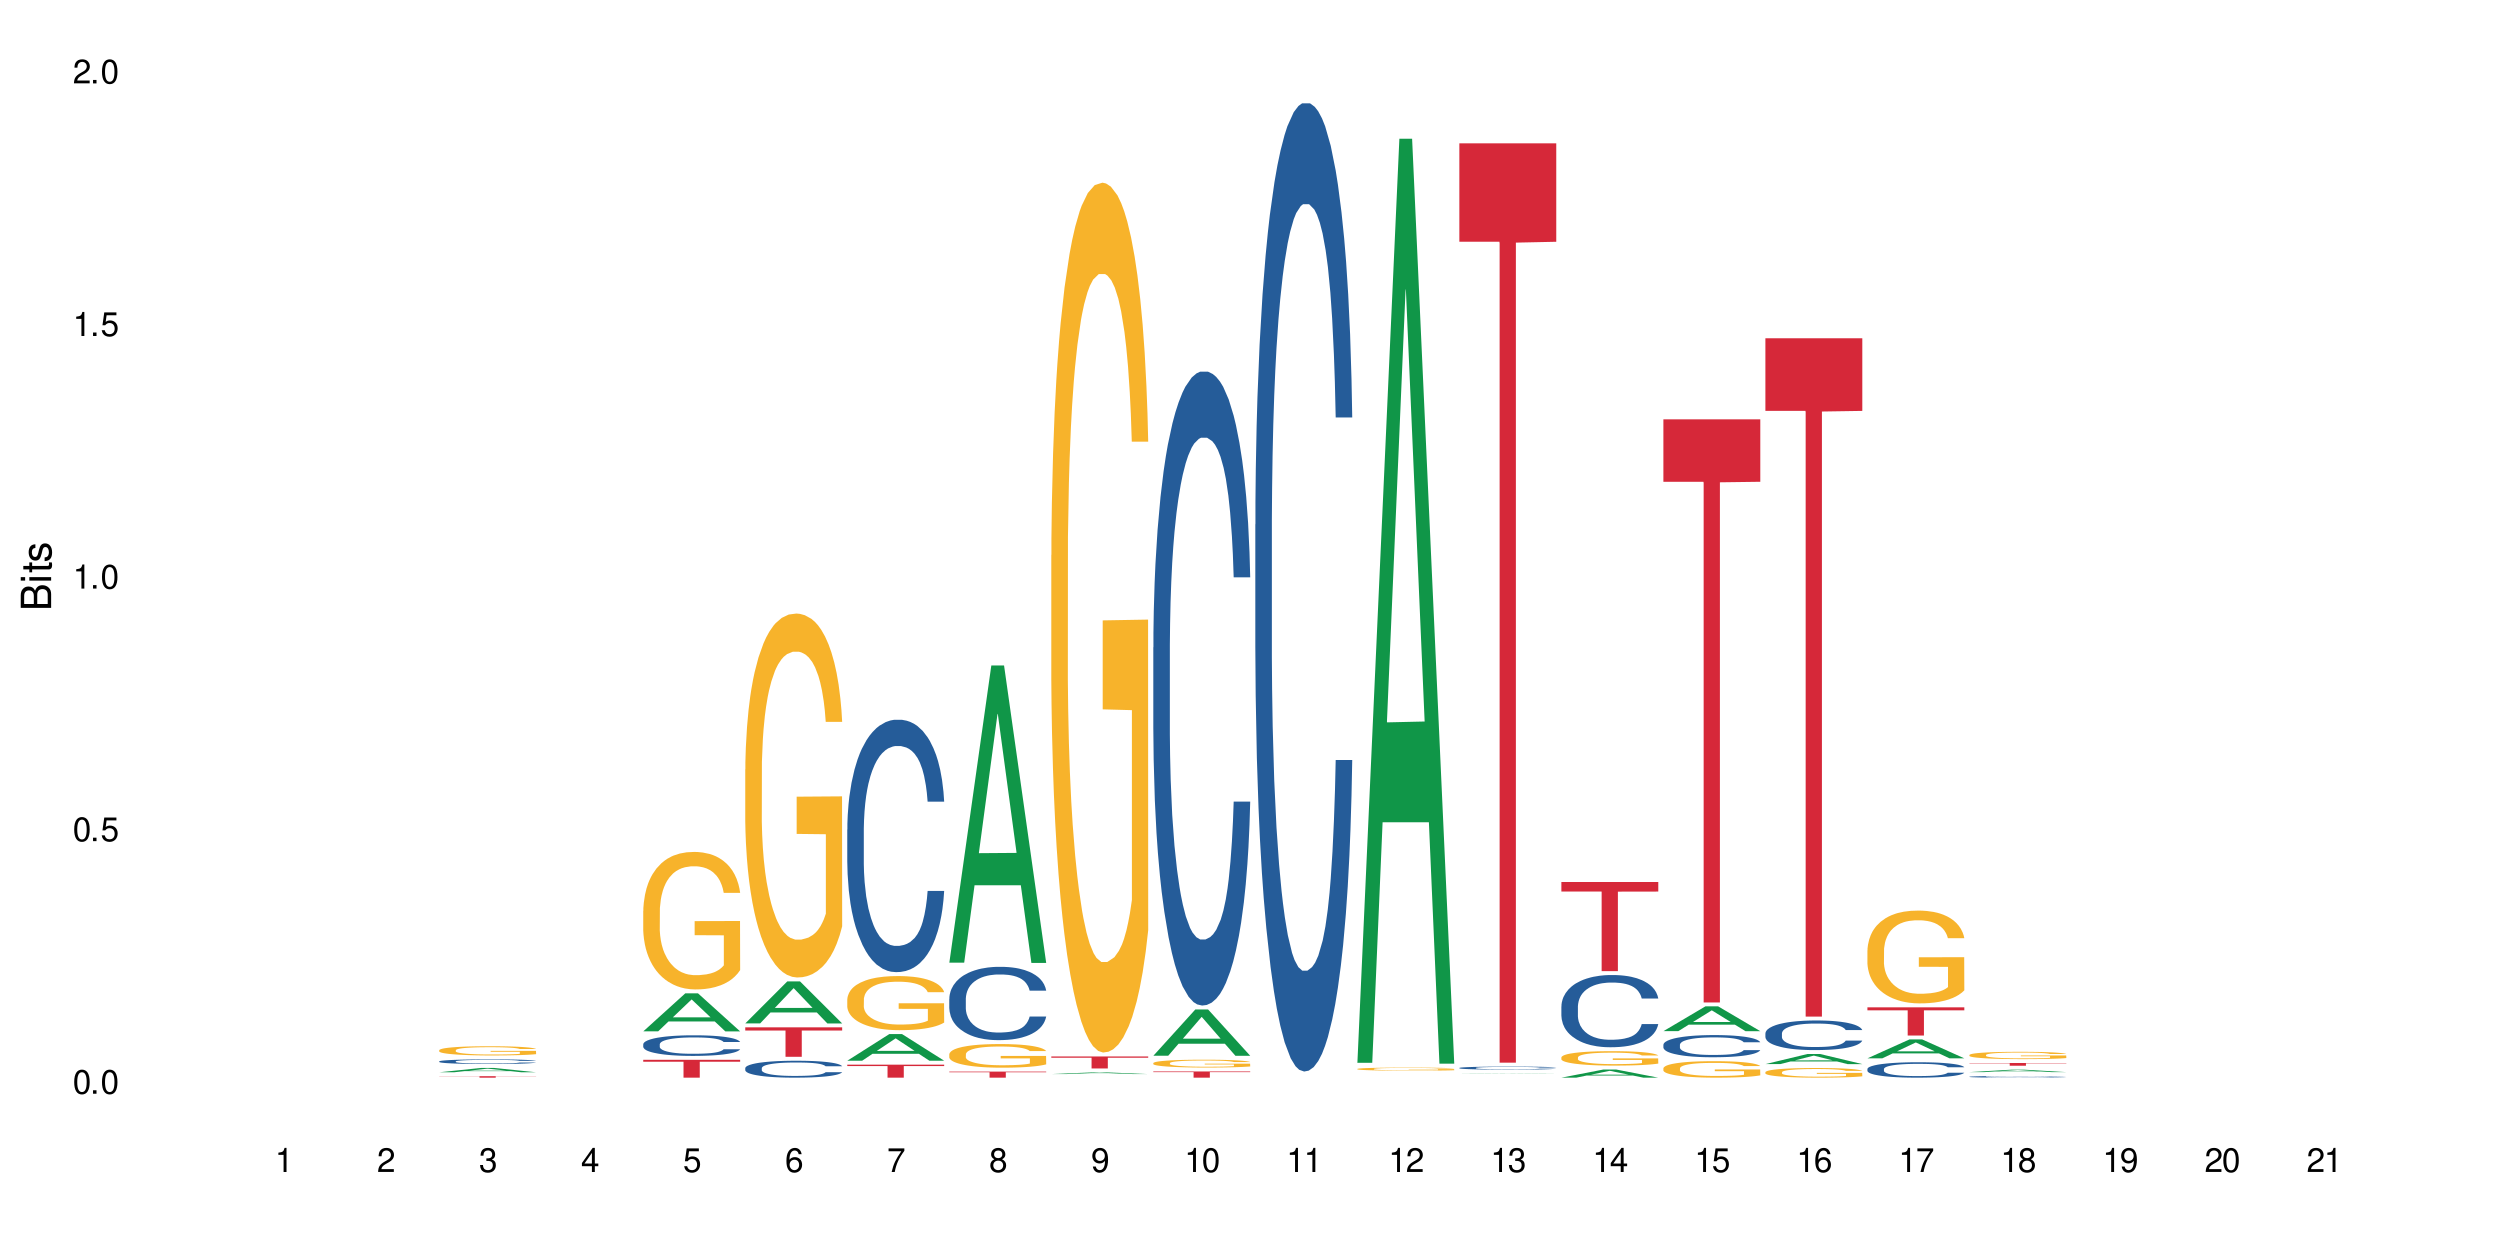 <?xml version="1.0" encoding="UTF-8"?>
<svg xmlns="http://www.w3.org/2000/svg" xmlns:xlink="http://www.w3.org/1999/xlink" width="720" height="360" viewBox="0 0 720 360">
<defs>
<g>
<g id="glyph-0-0">
</g>
<g id="glyph-0-1">
<path d="M 2.641 -6.938 C 2 -6.938 1.422 -6.656 1.078 -6.172 C 0.641 -5.562 0.406 -4.641 0.406 -3.359 C 0.406 -1.016 1.188 0.219 2.641 0.219 C 4.078 0.219 4.859 -1.016 4.859 -3.297 C 4.859 -4.641 4.656 -5.547 4.203 -6.172 C 3.844 -6.656 3.281 -6.938 2.641 -6.938 Z M 2.641 -6.188 C 3.547 -6.188 4 -5.25 4 -3.375 C 4 -1.406 3.562 -0.484 2.625 -0.484 C 1.734 -0.484 1.281 -1.438 1.281 -3.344 C 1.281 -5.25 1.734 -6.188 2.641 -6.188 Z M 2.641 -6.188 "/>
</g>
<g id="glyph-0-2">
<path d="M 1.828 -1 L 0.828 -1 L 0.828 0 L 1.828 0 Z M 1.828 -1 "/>
</g>
<g id="glyph-0-3">
<path d="M 4.562 -6.797 L 1.062 -6.797 L 0.547 -3.094 L 1.328 -3.094 C 1.719 -3.562 2.047 -3.734 2.578 -3.734 C 3.484 -3.734 4.062 -3.109 4.062 -2.094 C 4.062 -1.125 3.484 -0.531 2.578 -0.531 C 1.828 -0.531 1.375 -0.906 1.188 -1.672 L 0.328 -1.672 C 0.453 -1.109 0.547 -0.844 0.75 -0.594 C 1.125 -0.078 1.828 0.219 2.594 0.219 C 3.969 0.219 4.922 -0.781 4.922 -2.219 C 4.922 -3.562 4.031 -4.484 2.719 -4.484 C 2.25 -4.484 1.859 -4.359 1.469 -4.062 L 1.734 -5.969 L 4.562 -5.969 Z M 4.562 -6.797 "/>
</g>
<g id="glyph-0-4">
<path d="M 2.484 -4.938 L 2.484 0 L 3.328 0 L 3.328 -6.938 L 2.766 -6.938 C 2.469 -5.875 2.281 -5.734 0.984 -5.562 L 0.984 -4.938 Z M 2.484 -4.938 "/>
</g>
<g id="glyph-0-5">
<path d="M 4.859 -0.828 L 1.281 -0.828 C 1.359 -1.406 1.672 -1.781 2.5 -2.281 L 3.469 -2.828 C 4.406 -3.344 4.906 -4.062 4.906 -4.906 C 4.906 -5.484 4.672 -6.031 4.266 -6.406 C 3.859 -6.766 3.375 -6.938 2.719 -6.938 C 1.859 -6.938 1.219 -6.625 0.844 -6.031 C 0.609 -5.672 0.5 -5.234 0.484 -4.531 L 1.328 -4.531 C 1.359 -5.016 1.406 -5.281 1.531 -5.516 C 1.75 -5.938 2.188 -6.203 2.703 -6.203 C 3.469 -6.203 4.031 -5.641 4.031 -4.891 C 4.031 -4.344 3.719 -3.859 3.125 -3.516 L 2.234 -3 C 0.812 -2.172 0.406 -1.531 0.328 -0.016 L 4.859 -0.016 Z M 4.859 -0.828 "/>
</g>
<g id="glyph-0-6">
<path d="M 2.125 -3.188 L 2.578 -3.188 C 3.5 -3.188 3.984 -2.766 3.984 -1.922 C 3.984 -1.062 3.469 -0.531 2.594 -0.531 C 1.656 -0.531 1.203 -1 1.156 -2.016 L 0.312 -2.016 C 0.344 -1.453 0.438 -1.094 0.609 -0.781 C 0.953 -0.109 1.625 0.219 2.547 0.219 C 3.953 0.219 4.859 -0.625 4.859 -1.938 C 4.859 -2.828 4.516 -3.297 3.703 -3.594 C 4.344 -3.844 4.656 -4.328 4.656 -5.031 C 4.656 -6.219 3.875 -6.938 2.578 -6.938 C 1.203 -6.938 0.484 -6.172 0.453 -4.703 L 1.297 -4.703 C 1.312 -5.125 1.344 -5.359 1.453 -5.578 C 1.641 -5.969 2.062 -6.203 2.594 -6.203 C 3.344 -6.203 3.797 -5.75 3.797 -5 C 3.797 -4.516 3.609 -4.219 3.25 -4.047 C 3.016 -3.953 2.703 -3.922 2.125 -3.906 Z M 2.125 -3.188 "/>
</g>
<g id="glyph-0-7">
<path d="M 3.141 -1.672 L 3.141 0 L 3.984 0 L 3.984 -1.672 L 4.984 -1.672 L 4.984 -2.438 L 3.984 -2.438 L 3.984 -6.938 L 3.359 -6.938 L 0.266 -2.578 L 0.266 -1.672 Z M 3.141 -2.438 L 1 -2.438 L 3.141 -5.5 Z M 3.141 -2.438 "/>
</g>
<g id="glyph-0-8">
<path d="M 4.781 -5.125 C 4.609 -6.266 3.891 -6.938 2.844 -6.938 C 2.094 -6.938 1.422 -6.578 1.031 -5.953 C 0.594 -5.266 0.406 -4.422 0.406 -3.172 C 0.406 -2 0.578 -1.25 0.984 -0.641 C 1.359 -0.078 1.953 0.219 2.703 0.219 C 3.984 0.219 4.922 -0.75 4.922 -2.094 C 4.922 -3.375 4.062 -4.281 2.844 -4.281 C 2.172 -4.281 1.641 -4.031 1.281 -3.516 C 1.281 -5.234 1.828 -6.188 2.797 -6.188 C 3.391 -6.188 3.797 -5.797 3.938 -5.125 Z M 2.734 -3.531 C 3.547 -3.531 4.062 -2.953 4.062 -2.031 C 4.062 -1.156 3.484 -0.531 2.703 -0.531 C 1.922 -0.531 1.328 -1.188 1.328 -2.078 C 1.328 -2.938 1.906 -3.531 2.734 -3.531 Z M 2.734 -3.531 "/>
</g>
<g id="glyph-0-9">
<path d="M 4.984 -6.797 L 0.438 -6.797 L 0.438 -5.969 L 4.109 -5.969 C 2.5 -3.656 1.828 -2.234 1.328 0 L 2.219 0 C 2.594 -2.172 3.453 -4.047 4.984 -6.094 Z M 4.984 -6.797 "/>
</g>
<g id="glyph-0-10">
<path d="M 3.75 -3.656 C 4.469 -4.094 4.688 -4.438 4.688 -5.078 C 4.688 -6.172 3.844 -6.938 2.641 -6.938 C 1.438 -6.938 0.594 -6.172 0.594 -5.094 C 0.594 -4.438 0.812 -4.094 1.516 -3.656 C 0.734 -3.266 0.359 -2.703 0.359 -1.922 C 0.359 -0.656 1.281 0.219 2.641 0.219 C 3.984 0.219 4.922 -0.656 4.922 -1.922 C 4.922 -2.703 4.531 -3.266 3.75 -3.656 Z M 2.641 -6.188 C 3.359 -6.188 3.812 -5.75 3.812 -5.062 C 3.812 -4.406 3.344 -3.984 2.641 -3.984 C 1.922 -3.984 1.453 -4.406 1.453 -5.078 C 1.453 -5.75 1.922 -6.188 2.641 -6.188 Z M 2.641 -3.266 C 3.484 -3.266 4.062 -2.719 4.062 -1.906 C 4.062 -1.078 3.484 -0.531 2.625 -0.531 C 1.797 -0.531 1.219 -1.094 1.219 -1.906 C 1.219 -2.719 1.781 -3.266 2.641 -3.266 Z M 2.641 -3.266 "/>
</g>
<g id="glyph-0-11">
<path d="M 0.516 -1.578 C 0.672 -0.453 1.406 0.219 2.438 0.219 C 3.188 0.219 3.859 -0.141 4.266 -0.766 C 4.688 -1.453 4.891 -2.297 4.891 -3.547 C 4.891 -4.719 4.703 -5.453 4.312 -6.078 C 3.938 -6.641 3.344 -6.938 2.594 -6.938 C 1.297 -6.938 0.359 -5.969 0.359 -4.625 C 0.359 -3.344 1.234 -2.453 2.453 -2.453 C 3.094 -2.453 3.578 -2.672 4.016 -3.203 C 4 -1.484 3.469 -0.531 2.5 -0.531 C 1.906 -0.531 1.484 -0.906 1.359 -1.578 Z M 2.578 -6.203 C 3.375 -6.203 3.969 -5.531 3.969 -4.641 C 3.969 -3.797 3.391 -3.188 2.547 -3.188 C 1.734 -3.188 1.234 -3.766 1.234 -4.688 C 1.234 -5.562 1.797 -6.203 2.578 -6.203 Z M 2.578 -6.203 "/>
</g>
<g id="glyph-1-0">
</g>
<g id="glyph-1-1">
<path d="M 0 -0.953 L 0 -4.891 C 0 -5.719 -0.234 -6.344 -0.734 -6.797 C -1.188 -7.234 -1.812 -7.469 -2.5 -7.469 C -3.547 -7.469 -4.188 -7 -4.625 -5.875 C -4.984 -6.688 -5.625 -7.094 -6.531 -7.094 C -7.172 -7.094 -7.734 -6.859 -8.141 -6.391 C -8.562 -5.922 -8.75 -5.344 -8.75 -4.5 L -8.75 -0.953 Z M -4.984 -2.062 L -7.766 -2.062 L -7.766 -4.219 C -7.766 -4.844 -7.688 -5.203 -7.453 -5.5 C -7.219 -5.812 -6.859 -5.969 -6.375 -5.969 C -5.891 -5.969 -5.531 -5.812 -5.297 -5.5 C -5.062 -5.203 -4.984 -4.844 -4.984 -4.219 Z M -0.984 -2.062 L -4 -2.062 L -4 -4.781 C -4 -5.766 -3.438 -6.359 -2.484 -6.359 C -1.547 -6.359 -0.984 -5.766 -0.984 -4.781 Z M -0.984 -2.062 "/>
</g>
<g id="glyph-1-2">
<path d="M -6.281 -1.797 L -6.281 -0.797 L 0 -0.797 L 0 -1.797 Z M -8.75 -1.797 L -8.75 -0.797 L -7.484 -0.797 L -7.484 -1.797 Z M -8.75 -1.797 "/>
</g>
<g id="glyph-1-3">
<path d="M -6.281 -3.047 L -6.281 -2.016 L -8.016 -2.016 L -8.016 -1.016 L -6.281 -1.016 L -6.281 -0.172 L -5.469 -0.172 L -5.469 -1.016 L -0.719 -1.016 C -0.078 -1.016 0.281 -1.453 0.281 -2.234 C 0.281 -2.5 0.25 -2.719 0.188 -3.047 L -0.641 -3.047 C -0.609 -2.906 -0.594 -2.766 -0.594 -2.562 C -0.594 -2.141 -0.719 -2.016 -1.156 -2.016 L -5.469 -2.016 L -5.469 -3.047 Z M -6.281 -3.047 "/>
</g>
<g id="glyph-1-4">
<path d="M -4.531 -5.25 C -5.766 -5.25 -6.469 -4.422 -6.469 -2.969 C -6.469 -1.516 -5.719 -0.562 -4.547 -0.562 C -3.562 -0.562 -3.094 -1.062 -2.734 -2.562 L -2.516 -3.484 C -2.344 -4.188 -2.094 -4.469 -1.641 -4.469 C -1.047 -4.469 -0.641 -3.875 -0.641 -3 C -0.641 -2.453 -0.797 -2 -1.062 -1.75 C -1.25 -1.594 -1.422 -1.531 -1.875 -1.469 L -1.875 -0.406 C -0.422 -0.453 0.281 -1.266 0.281 -2.922 C 0.281 -4.5 -0.5 -5.516 -1.719 -5.516 C -2.656 -5.516 -3.172 -4.984 -3.469 -3.734 L -3.703 -2.766 C -3.891 -1.953 -4.156 -1.609 -4.594 -1.609 C -5.188 -1.609 -5.547 -2.125 -5.547 -2.938 C -5.547 -3.75 -5.203 -4.172 -4.531 -4.203 Z M -4.531 -5.25 "/>
</g>
</g>
</defs>
<rect x="-72" y="-36" width="864" height="432" fill="rgb(100%, 100%, 100%)" fill-opacity="1"/>
<path fill-rule="nonzero" fill="rgb(6.275%, 58.824%, 28.235%)" fill-opacity="1" d="M 126.492 308.816 L 126.52 308.816 L 138.598 307.562 L 142.266 307.562 L 154.402 308.816 L 150.137 308.816 L 147.098 308.492 L 133.766 308.492 L 130.785 308.816 L 126.492 308.816 L 135.051 308.355 L 145.875 308.355 L 140.477 307.77 L 140.418 307.766 L 140.359 307.77 L 135.02 308.355 L 135.051 308.355 Z M 126.492 308.816 "/>
<path fill-rule="nonzero" fill="rgb(14.51%, 36.078%, 60%)" fill-opacity="1" d="M 126.492 305.68 L 126.527 305.68 L 126.527 305.648 L 126.629 305.605 L 126.867 305.547 L 127.105 305.504 L 127.715 305.434 L 128.566 305.363 L 129.453 305.309 L 130.098 305.277 L 130.68 305.254 L 132.004 305.207 L 132.855 305.184 L 133.777 305.164 L 134.898 305.145 L 135.715 305.133 L 137.555 305.113 L 138.914 305.102 L 139.969 305.098 L 142.25 305.098 L 143.613 305.105 L 144.602 305.109 L 145.688 305.121 L 146.609 305.133 L 148.207 305.156 L 149.637 305.191 L 150.285 305.211 L 151.305 305.25 L 152.09 305.285 L 152.633 305.316 L 153.246 305.363 L 153.789 305.418 L 154.199 305.48 L 154.402 305.531 L 149.637 305.531 L 149.398 305.484 L 149.125 305.445 L 148.617 305.395 L 148.105 305.359 L 147.391 305.324 L 146.742 305.301 L 145.859 305.277 L 145.078 305.266 L 144.258 305.254 L 143.477 305.246 L 141.98 305.238 L 140.242 305.238 L 139.598 305.242 L 138.27 305.25 L 137.555 305.258 L 136.531 305.277 L 135.816 305.293 L 134.969 305.316 L 134.387 305.336 L 133.672 305.371 L 133.164 305.398 L 132.586 305.438 L 132.242 305.469 L 131.938 305.504 L 131.664 305.543 L 131.461 305.586 L 131.324 305.629 L 131.258 305.676 L 131.258 305.863 L 131.324 305.906 L 131.496 305.961 L 131.938 306.035 L 132.586 306.098 L 133.332 306.148 L 134.047 306.188 L 134.457 306.203 L 135 306.223 L 135.852 306.246 L 137.078 306.273 L 137.793 306.281 L 138.883 306.293 L 140.004 306.297 L 141.504 306.297 L 142.828 306.293 L 143.715 306.285 L 144.633 306.277 L 145.895 306.254 L 146.676 306.234 L 147.355 306.211 L 147.867 306.188 L 148.207 306.168 L 148.719 306.133 L 149.125 306.09 L 149.434 306.047 L 149.637 306.008 L 154.402 306.008 L 154.199 306.055 L 153.891 306.102 L 153.586 306.137 L 153.109 306.18 L 152.566 306.219 L 151.781 306.262 L 151.137 306.289 L 150.285 306.32 L 149.5 306.344 L 148.648 306.363 L 147.391 306.387 L 146.574 306.402 L 145.688 306.41 L 144.633 306.422 L 143.305 306.43 L 141.875 306.434 L 140.551 306.438 L 139.121 306.434 L 138.062 306.43 L 136.668 306.418 L 134.934 306.395 L 133.672 306.371 L 132.688 306.348 L 131.836 306.324 L 130.883 306.293 L 129.656 306.238 L 128.906 306.195 L 128.398 306.164 L 127.82 306.113 L 127.41 306.07 L 126.934 306.004 L 126.594 305.918 L 126.492 305.848 Z M 126.492 305.68 "/>
<path fill-rule="nonzero" fill="rgb(96.863%, 70.196%, 16.863%)" fill-opacity="1" d="M 126.492 302.453 L 126.527 302.453 L 126.527 302.402 L 126.66 302.293 L 127.004 302.145 L 127.445 302.02 L 127.922 301.922 L 128.227 301.871 L 128.738 301.801 L 129.18 301.746 L 130.305 301.637 L 131.734 301.535 L 132.516 301.492 L 133.402 301.449 L 134.66 301.402 L 135.238 301.387 L 137.008 301.348 L 139.016 301.324 L 141.23 301.316 L 142.25 301.32 L 143.648 301.328 L 145.551 301.355 L 146.641 301.379 L 147.492 301.402 L 148.379 301.438 L 149.469 301.484 L 150.488 301.543 L 151.305 301.602 L 152.121 301.672 L 152.805 301.75 L 153.383 301.836 L 153.891 301.938 L 154.199 302.023 L 154.402 302.109 L 149.672 302.109 L 149.398 302.023 L 149.094 301.957 L 148.582 301.879 L 148.07 301.82 L 147.562 301.773 L 146.609 301.711 L 145.789 301.672 L 144.77 301.637 L 143.781 301.617 L 142.66 301.602 L 141.98 301.598 L 140.176 301.598 L 138.539 301.613 L 137.586 301.633 L 136.906 301.652 L 135.953 301.688 L 135.375 301.719 L 135.035 301.738 L 134.016 301.812 L 133.332 301.879 L 132.957 301.926 L 132.48 302 L 132.141 302.062 L 131.766 302.16 L 131.562 302.234 L 131.289 302.398 L 131.258 302.836 L 131.359 302.926 L 131.562 303.027 L 131.836 303.113 L 132.242 303.207 L 132.652 303.277 L 133.367 303.371 L 133.98 303.434 L 134.457 303.477 L 135.375 303.539 L 135.75 303.562 L 136.633 303.605 L 137.555 303.641 L 138.676 303.668 L 139.527 303.684 L 140.891 303.695 L 142.625 303.695 L 144.668 303.68 L 145.961 303.66 L 146.848 303.645 L 147.426 303.625 L 148.141 303.598 L 148.648 303.574 L 149.125 303.547 L 149.707 303.508 L 149.707 302.926 L 141.297 302.926 L 141.297 302.652 L 154.367 302.652 L 154.402 303.598 L 153.688 303.664 L 152.805 303.727 L 151.953 303.777 L 151.066 303.816 L 149.809 303.863 L 148.785 303.891 L 147.219 303.926 L 145.789 303.949 L 144.293 303.961 L 142.965 303.969 L 141.398 303.973 L 140.004 303.969 L 138.508 303.953 L 137.316 303.934 L 136.227 303.91 L 135.137 303.879 L 133.777 303.828 L 132.891 303.785 L 131.973 303.734 L 131.051 303.676 L 130.234 303.609 L 129.691 303.559 L 129.145 303.5 L 128.566 303.426 L 128.023 303.344 L 127.613 303.27 L 127.242 303.184 L 126.969 303.105 L 126.695 302.996 L 126.559 302.906 L 126.492 302.832 Z M 126.492 302.453 "/>
<path fill-rule="nonzero" fill="rgb(83.922%, 15.686%, 22.353%)" fill-opacity="1" d="M 126.492 309.945 L 154.402 309.945 L 154.402 309.992 L 142.77 309.992 L 142.77 310.371 L 138.09 310.371 L 138.09 309.992 L 126.492 309.992 Z M 126.492 309.945 "/>
<path fill-rule="nonzero" fill="rgb(6.275%, 58.824%, 28.235%)" fill-opacity="1" d="M 185.25 297.031 L 185.281 297.02 L 197.359 286.086 L 201.027 286.086 L 213.164 297.043 L 208.898 297.043 L 205.855 294.184 L 192.527 294.184 L 189.547 297.031 L 185.25 297.031 L 193.809 293 L 204.633 292.988 L 199.238 287.879 L 199.176 287.867 L 199.117 287.898 L 193.781 292.988 L 193.809 293 Z M 185.25 297.031 "/>
<path fill-rule="nonzero" fill="rgb(14.51%, 36.078%, 60%)" fill-opacity="1" d="M 185.25 300.75 L 185.285 300.746 L 185.285 300.613 L 185.387 300.41 L 185.625 300.148 L 185.863 299.969 L 186.477 299.648 L 187.328 299.34 L 188.215 299.102 L 188.859 298.961 L 189.438 298.852 L 190.766 298.652 L 191.617 298.547 L 192.535 298.457 L 193.66 298.363 L 194.477 298.309 L 196.312 298.223 L 197.676 298.184 L 198.73 298.168 L 201.012 298.168 L 202.371 298.191 L 203.359 298.219 L 204.449 298.262 L 205.367 298.309 L 206.969 298.43 L 208.398 298.582 L 209.043 298.668 L 210.066 298.836 L 210.848 299 L 211.395 299.141 L 212.004 299.34 L 212.551 299.586 L 212.957 299.859 L 213.164 300.094 L 208.398 300.094 L 208.16 299.879 L 207.887 299.711 L 207.375 299.488 L 206.867 299.328 L 206.152 299.172 L 205.504 299.07 L 204.621 298.965 L 203.836 298.902 L 203.02 298.852 L 202.238 298.82 L 200.738 298.789 L 199.004 298.789 L 198.355 298.797 L 197.027 298.84 L 196.312 298.879 L 195.293 298.957 L 194.578 299.027 L 193.727 299.133 L 193.148 299.227 L 192.434 299.367 L 191.922 299.492 L 191.344 299.672 L 191.004 299.809 L 190.699 299.957 L 190.426 300.137 L 190.223 300.328 L 190.086 300.527 L 190.016 300.723 L 190.016 301.562 L 190.086 301.758 L 190.254 301.988 L 190.699 302.316 L 191.344 302.605 L 192.094 302.832 L 192.809 302.996 L 193.215 303.07 L 193.762 303.16 L 194.613 303.266 L 195.836 303.375 L 196.551 303.418 L 197.641 303.461 L 198.766 303.484 L 200.262 303.484 L 201.59 303.461 L 202.477 303.434 L 203.395 303.391 L 204.652 303.301 L 205.438 303.211 L 206.117 303.109 L 206.629 303.008 L 206.969 302.918 L 207.48 302.75 L 207.887 302.566 L 208.195 302.379 L 208.398 302.191 L 213.164 302.191 L 212.957 302.41 L 212.652 302.621 L 212.348 302.777 L 211.871 302.969 L 211.324 303.137 L 210.543 303.328 L 209.895 303.453 L 209.043 303.586 L 208.262 303.691 L 207.41 303.781 L 206.152 303.891 L 205.336 303.945 L 204.449 303.992 L 203.395 304.035 L 202.066 304.074 L 200.637 304.098 L 199.309 304.102 L 197.879 304.09 L 196.824 304.07 L 195.43 304.02 L 193.691 303.922 L 192.434 303.82 L 191.445 303.719 L 190.598 303.609 L 189.645 303.461 L 188.418 303.223 L 187.668 303.039 L 187.156 302.887 L 186.578 302.676 L 186.172 302.484 L 185.695 302.184 L 185.355 301.797 L 185.25 301.5 Z M 185.25 300.75 "/>
<path fill-rule="nonzero" fill="rgb(96.863%, 70.196%, 16.863%)" fill-opacity="1" d="M 185.25 262.316 L 185.285 262.281 L 185.285 261.555 L 185.422 259.93 L 185.762 257.688 L 186.203 255.84 L 186.68 254.395 L 186.988 253.633 L 187.5 252.551 L 187.941 251.754 L 189.062 250.125 L 190.492 248.605 L 191.277 247.957 L 192.16 247.34 L 193.422 246.652 L 194 246.398 L 195.77 245.82 L 197.777 245.461 L 199.992 245.352 L 201.012 245.387 L 202.406 245.531 L 204.312 245.93 L 205.402 246.293 L 206.254 246.652 L 207.137 247.125 L 208.227 247.848 L 209.25 248.715 L 210.066 249.582 L 210.883 250.668 L 211.562 251.824 L 212.141 253.09 L 212.652 254.609 L 212.957 255.879 L 213.164 257.145 L 208.434 257.145 L 208.16 255.879 L 207.852 254.902 L 207.344 253.707 L 206.832 252.84 L 206.32 252.152 L 205.367 251.211 L 204.551 250.633 L 203.531 250.125 L 202.543 249.801 L 201.422 249.582 L 200.738 249.512 L 198.934 249.512 L 197.301 249.766 L 196.348 250.055 L 195.668 250.344 L 194.715 250.887 L 194.137 251.32 L 193.797 251.609 L 192.773 252.73 L 192.094 253.742 L 191.719 254.43 L 191.242 255.516 L 190.902 256.492 L 190.527 257.938 L 190.324 259.023 L 190.051 261.484 L 190.016 267.996 L 190.121 269.371 L 190.324 270.852 L 190.598 272.156 L 191.004 273.531 L 191.414 274.578 L 192.129 275.988 L 192.738 276.93 L 193.215 277.547 L 194.137 278.523 L 194.512 278.848 L 195.395 279.5 L 196.312 280.004 L 197.438 280.438 L 198.289 280.656 L 199.648 280.836 L 201.387 280.836 L 203.43 280.621 L 204.723 280.332 L 205.605 280.043 L 206.184 279.789 L 206.898 279.391 L 207.41 279.027 L 207.887 278.629 L 208.465 278.016 L 208.465 269.371 L 200.059 269.332 L 200.059 265.281 L 213.129 265.246 L 213.164 279.391 L 212.449 280.367 L 211.562 281.309 L 210.711 282.031 L 209.828 282.645 L 208.566 283.332 L 207.547 283.766 L 205.98 284.273 L 204.551 284.598 L 203.055 284.816 L 201.727 284.926 L 200.16 284.961 L 198.766 284.887 L 197.266 284.672 L 196.074 284.383 L 194.988 284.02 L 193.898 283.551 L 192.535 282.789 L 191.652 282.176 L 190.73 281.414 L 189.812 280.512 L 188.996 279.535 L 188.453 278.773 L 187.906 277.906 L 187.328 276.82 L 186.785 275.59 L 186.375 274.469 L 186 273.203 L 185.727 272.012 L 185.457 270.383 L 185.32 269.082 L 185.25 267.961 Z M 185.25 262.316 "/>
<path fill-rule="nonzero" fill="rgb(83.922%, 15.686%, 22.353%)" fill-opacity="1" d="M 185.25 305.23 L 213.164 305.23 L 213.164 305.781 L 201.531 305.785 L 201.531 310.371 L 196.852 310.371 L 196.852 305.789 L 196.781 305.781 L 185.25 305.781 Z M 185.25 305.23 "/>
<path fill-rule="nonzero" fill="rgb(6.275%, 58.824%, 28.235%)" fill-opacity="1" d="M 214.633 294.738 L 214.66 294.727 L 226.738 282.645 L 230.406 282.645 L 242.543 294.75 L 238.277 294.75 L 235.238 291.59 L 221.906 291.59 L 218.926 294.738 L 214.633 294.738 L 223.191 290.285 L 234.016 290.273 L 228.617 284.621 L 228.559 284.609 L 228.5 284.645 L 223.16 290.273 L 223.191 290.285 Z M 214.633 294.738 "/>
<path fill-rule="nonzero" fill="rgb(14.51%, 36.078%, 60%)" fill-opacity="1" d="M 214.633 307.617 L 214.668 307.613 L 214.668 307.504 L 214.77 307.336 L 215.008 307.121 L 215.246 306.973 L 215.859 306.711 L 216.707 306.457 L 217.594 306.262 L 218.238 306.145 L 218.82 306.055 L 220.145 305.891 L 220.996 305.809 L 221.918 305.73 L 223.039 305.656 L 223.855 305.609 L 225.695 305.539 L 227.055 305.508 L 228.109 305.496 L 230.391 305.496 L 231.754 305.512 L 232.742 305.535 L 233.828 305.57 L 234.75 305.609 L 236.348 305.707 L 237.777 305.832 L 238.426 305.906 L 239.445 306.043 L 240.23 306.176 L 240.773 306.293 L 241.387 306.457 L 241.93 306.656 L 242.34 306.887 L 242.543 307.078 L 237.777 307.078 L 237.539 306.898 L 237.266 306.762 L 236.758 306.578 L 236.246 306.449 L 235.531 306.32 L 234.883 306.234 L 234 306.148 L 233.219 306.098 L 232.398 306.055 L 231.617 306.031 L 230.121 306.004 L 228.383 306.004 L 227.738 306.012 L 226.41 306.047 L 225.695 306.078 L 224.672 306.141 L 223.957 306.199 L 223.109 306.289 L 222.527 306.363 L 221.812 306.48 L 221.305 306.582 L 220.727 306.73 L 220.383 306.84 L 220.078 306.965 L 219.805 307.113 L 219.602 307.27 L 219.465 307.434 L 219.398 307.594 L 219.398 308.285 L 219.465 308.445 L 219.637 308.633 L 220.078 308.902 L 220.727 309.141 L 221.473 309.328 L 222.188 309.461 L 222.598 309.523 L 223.141 309.594 L 223.992 309.684 L 225.219 309.773 L 225.934 309.809 L 227.023 309.844 L 228.145 309.863 L 229.645 309.863 L 230.969 309.844 L 231.855 309.82 L 232.773 309.785 L 234.035 309.711 L 234.816 309.637 L 235.496 309.555 L 236.008 309.469 L 236.348 309.398 L 236.859 309.262 L 237.266 309.109 L 237.574 308.953 L 237.777 308.801 L 242.543 308.801 L 242.34 308.98 L 242.031 309.152 L 241.727 309.281 L 241.25 309.438 L 240.707 309.578 L 239.922 309.73 L 239.277 309.836 L 238.426 309.945 L 237.641 310.031 L 236.789 310.105 L 235.531 310.195 L 234.715 310.238 L 233.828 310.281 L 232.773 310.316 L 231.445 310.348 L 230.016 310.363 L 228.691 310.371 L 227.262 310.359 L 226.203 310.344 L 224.809 310.301 L 223.074 310.223 L 221.812 310.137 L 220.828 310.055 L 219.977 309.965 L 219.023 309.844 L 217.797 309.648 L 217.047 309.496 L 216.539 309.371 L 215.961 309.199 L 215.551 309.043 L 215.074 308.793 L 214.734 308.477 L 214.633 308.23 Z M 214.633 307.617 "/>
<path fill-rule="nonzero" fill="rgb(96.863%, 70.196%, 16.863%)" fill-opacity="1" d="M 214.633 221.594 L 214.668 221.5 L 214.668 219.582 L 214.801 215.277 L 215.145 209.34 L 215.586 204.461 L 216.062 200.629 L 216.367 198.621 L 216.879 195.75 L 217.32 193.645 L 218.445 189.336 L 219.875 185.316 L 220.656 183.59 L 221.543 181.965 L 222.801 180.145 L 223.379 179.477 L 225.148 177.945 L 227.156 176.988 L 229.371 176.699 L 230.391 176.797 L 231.789 177.18 L 233.695 178.23 L 234.781 179.188 L 235.633 180.145 L 236.52 181.391 L 237.609 183.305 L 238.629 185.602 L 239.445 187.898 L 240.262 190.77 L 240.945 193.836 L 241.523 197.184 L 242.031 201.203 L 242.34 204.555 L 242.543 207.906 L 237.812 207.906 L 237.539 204.555 L 237.234 201.973 L 236.723 198.812 L 236.211 196.516 L 235.703 194.695 L 234.75 192.207 L 233.934 190.676 L 232.91 189.336 L 231.922 188.473 L 230.801 187.898 L 230.121 187.707 L 228.316 187.707 L 226.68 188.379 L 225.727 189.145 L 225.047 189.91 L 224.094 191.344 L 223.516 192.492 L 223.176 193.262 L 222.156 196.227 L 221.473 198.906 L 221.098 200.727 L 220.621 203.598 L 220.281 206.184 L 219.906 210.012 L 219.703 212.883 L 219.43 219.391 L 219.398 236.621 L 219.5 240.262 L 219.703 244.184 L 219.977 247.633 L 220.383 251.27 L 220.793 254.043 L 221.508 257.777 L 222.121 260.266 L 222.598 261.895 L 223.516 264.477 L 223.891 265.34 L 224.777 267.062 L 225.695 268.402 L 226.816 269.551 L 227.668 270.125 L 229.031 270.605 L 230.766 270.605 L 232.809 270.031 L 234.102 269.266 L 234.988 268.5 L 235.566 267.828 L 236.281 266.777 L 236.789 265.82 L 237.266 264.766 L 237.848 263.137 L 237.848 240.262 L 229.438 240.164 L 229.438 229.445 L 242.508 229.348 L 242.543 266.777 L 241.828 269.359 L 240.945 271.848 L 240.094 273.766 L 239.207 275.391 L 237.949 277.211 L 236.926 278.359 L 235.359 279.699 L 233.934 280.559 L 232.434 281.133 L 231.105 281.422 L 229.539 281.516 L 228.145 281.324 L 226.648 280.75 L 225.457 279.984 L 224.367 279.027 L 223.277 277.785 L 221.918 275.773 L 221.031 274.148 L 220.113 272.137 L 219.191 269.742 L 218.375 267.16 L 217.832 265.148 L 217.285 262.852 L 216.707 259.98 L 216.164 256.727 L 215.754 253.758 L 215.383 250.406 L 215.109 247.25 L 214.836 242.941 L 214.699 239.496 L 214.633 236.527 Z M 214.633 221.594 "/>
<path fill-rule="nonzero" fill="rgb(83.922%, 15.686%, 22.353%)" fill-opacity="1" d="M 214.633 295.879 L 242.543 295.879 L 242.543 296.785 L 230.91 296.793 L 230.91 304.367 L 226.23 304.367 L 226.23 296.801 L 226.164 296.785 L 214.633 296.785 Z M 214.633 295.879 "/>
<path fill-rule="nonzero" fill="rgb(6.275%, 58.824%, 28.235%)" fill-opacity="1" d="M 244.012 305.484 L 244.043 305.477 L 256.117 297.816 L 259.785 297.816 L 271.922 305.492 L 267.66 305.492 L 264.617 303.488 L 251.289 303.488 L 248.305 305.484 L 244.012 305.484 L 252.57 302.66 L 263.395 302.652 L 257.996 299.07 L 257.938 299.062 L 257.879 299.086 L 252.539 302.652 L 252.57 302.66 Z M 244.012 305.484 "/>
<path fill-rule="nonzero" fill="rgb(14.51%, 36.078%, 60%)" fill-opacity="1" d="M 244.012 238.922 L 244.047 238.855 L 244.047 237.262 L 244.148 234.738 L 244.387 231.547 L 244.625 229.355 L 245.238 225.438 L 246.09 221.648 L 246.973 218.727 L 247.621 217 L 248.199 215.672 L 249.527 213.211 L 250.379 211.949 L 251.297 210.82 L 252.418 209.691 L 253.238 209.027 L 255.074 207.965 L 256.438 207.5 L 257.492 207.301 L 259.773 207.301 L 261.133 207.566 L 262.121 207.898 L 263.211 208.43 L 264.129 209.027 L 265.73 210.488 L 267.156 212.348 L 267.805 213.41 L 268.824 215.473 L 269.609 217.465 L 270.152 219.191 L 270.766 221.648 L 271.312 224.641 L 271.719 228.027 L 271.922 230.883 L 267.156 230.883 L 266.918 228.227 L 266.648 226.168 L 266.137 223.445 L 265.625 221.516 L 264.91 219.59 L 264.266 218.328 L 263.379 217.066 L 262.598 216.27 L 261.781 215.672 L 260.996 215.273 L 259.5 214.875 L 257.762 214.875 L 257.117 215.008 L 255.789 215.539 L 255.074 216.004 L 254.055 216.934 L 253.34 217.797 L 252.488 219.125 L 251.91 220.254 L 251.195 221.98 L 250.684 223.512 L 250.105 225.703 L 249.766 227.363 L 249.457 229.223 L 249.188 231.414 L 248.98 233.742 L 248.844 236.199 L 248.777 238.59 L 248.777 248.887 L 248.844 251.281 L 249.016 254.07 L 249.457 258.121 L 250.105 261.645 L 250.855 264.434 L 251.57 266.426 L 251.977 267.355 L 252.523 268.418 L 253.371 269.746 L 254.598 271.078 L 255.312 271.609 L 256.402 272.141 L 257.527 272.406 L 259.023 272.406 L 260.352 272.141 L 261.234 271.809 L 262.156 271.277 L 263.414 270.148 L 264.195 269.082 L 264.879 267.82 L 265.387 266.559 L 265.73 265.496 L 266.238 263.438 L 266.648 261.18 L 266.953 258.852 L 267.156 256.594 L 271.922 256.594 L 271.719 259.25 L 271.414 261.844 L 271.105 263.77 L 270.629 266.094 L 270.086 268.152 L 269.301 270.48 L 268.656 272.008 L 267.805 273.668 L 267.023 274.93 L 266.172 276.059 L 264.91 277.387 L 264.094 278.051 L 263.211 278.648 L 262.156 279.18 L 260.828 279.648 L 259.398 279.914 L 258.07 279.98 L 256.641 279.848 L 255.586 279.582 L 254.191 278.98 L 252.453 277.785 L 251.195 276.523 L 250.207 275.262 L 249.355 273.934 L 248.402 272.141 L 247.18 269.215 L 246.43 266.957 L 245.918 265.098 L 245.34 262.508 L 244.93 260.18 L 244.453 256.461 L 244.113 251.746 L 244.012 248.09 Z M 244.012 238.922 "/>
<path fill-rule="nonzero" fill="rgb(96.863%, 70.196%, 16.863%)" fill-opacity="1" d="M 244.012 287.781 L 244.047 287.766 L 244.047 287.48 L 244.184 286.84 L 244.523 285.961 L 244.965 285.234 L 245.441 284.664 L 245.75 284.363 L 246.258 283.938 L 246.703 283.625 L 247.824 282.984 L 249.254 282.387 L 250.035 282.129 L 250.922 281.887 L 252.18 281.617 L 252.762 281.52 L 254.531 281.289 L 256.539 281.148 L 258.75 281.105 L 259.773 281.121 L 261.168 281.176 L 263.074 281.332 L 264.164 281.477 L 265.016 281.617 L 265.898 281.805 L 266.988 282.086 L 268.008 282.43 L 268.824 282.77 L 269.645 283.199 L 270.324 283.652 L 270.902 284.152 L 271.414 284.75 L 271.719 285.246 L 271.922 285.746 L 267.191 285.746 L 266.918 285.246 L 266.613 284.863 L 266.102 284.395 L 265.594 284.051 L 265.082 283.781 L 264.129 283.41 L 263.312 283.184 L 262.289 282.984 L 261.305 282.855 L 260.18 282.77 L 259.5 282.742 L 257.695 282.742 L 256.062 282.844 L 255.109 282.957 L 254.43 283.07 L 253.477 283.285 L 252.895 283.453 L 252.555 283.566 L 251.535 284.008 L 250.855 284.406 L 250.48 284.68 L 250.004 285.105 L 249.664 285.488 L 249.289 286.059 L 249.082 286.484 L 248.812 287.453 L 248.777 290.016 L 248.879 290.555 L 249.082 291.141 L 249.355 291.652 L 249.766 292.191 L 250.172 292.605 L 250.887 293.16 L 251.5 293.531 L 251.977 293.773 L 252.895 294.156 L 253.27 294.285 L 254.156 294.543 L 255.074 294.742 L 256.199 294.91 L 257.051 294.996 L 258.41 295.066 L 260.145 295.066 L 262.188 294.984 L 263.48 294.867 L 264.367 294.754 L 264.945 294.656 L 265.66 294.5 L 266.172 294.355 L 266.648 294.199 L 267.227 293.957 L 267.227 290.555 L 258.82 290.543 L 258.82 288.949 L 271.891 288.934 L 271.922 294.5 L 271.207 294.883 L 270.324 295.254 L 269.473 295.539 L 268.586 295.781 L 267.328 296.051 L 266.309 296.223 L 264.742 296.422 L 263.312 296.547 L 261.812 296.633 L 260.488 296.676 L 258.922 296.691 L 257.527 296.664 L 256.027 296.578 L 254.836 296.465 L 253.746 296.32 L 252.656 296.137 L 251.297 295.836 L 250.41 295.594 L 249.492 295.297 L 248.574 294.941 L 247.758 294.555 L 247.211 294.258 L 246.668 293.914 L 246.09 293.488 L 245.543 293.004 L 245.137 292.562 L 244.762 292.066 L 244.488 291.594 L 244.215 290.953 L 244.082 290.441 L 244.012 290 Z M 244.012 287.781 "/>
<path fill-rule="nonzero" fill="rgb(83.922%, 15.686%, 22.353%)" fill-opacity="1" d="M 244.012 306.621 L 271.922 306.621 L 271.922 307.02 L 260.289 307.023 L 260.289 310.371 L 255.609 310.371 L 255.609 307.027 L 255.543 307.02 L 244.012 307.02 Z M 244.012 306.621 "/>
<path fill-rule="nonzero" fill="rgb(6.275%, 58.824%, 28.235%)" fill-opacity="1" d="M 273.391 277.25 L 273.422 277.168 L 285.5 191.652 L 289.168 191.652 L 301.305 277.332 L 297.039 277.332 L 293.996 254.965 L 280.668 254.965 L 277.688 277.25 L 273.391 277.25 L 281.949 245.715 L 292.773 245.633 L 287.379 205.652 L 287.316 205.57 L 287.258 205.812 L 281.922 245.633 L 281.949 245.715 Z M 273.391 277.25 "/>
<path fill-rule="nonzero" fill="rgb(14.51%, 36.078%, 60%)" fill-opacity="1" d="M 273.391 287.641 L 273.426 287.621 L 273.426 287.156 L 273.527 286.426 L 273.766 285.5 L 274.004 284.863 L 274.617 283.723 L 275.469 282.625 L 276.355 281.777 L 277 281.273 L 277.578 280.887 L 278.906 280.176 L 279.758 279.809 L 280.676 279.48 L 281.801 279.152 L 282.617 278.961 L 284.453 278.652 L 285.816 278.516 L 286.871 278.457 L 289.152 278.457 L 290.512 278.535 L 291.5 278.633 L 292.59 278.785 L 293.508 278.961 L 295.109 279.383 L 296.539 279.922 L 297.184 280.23 L 298.207 280.832 L 298.988 281.41 L 299.535 281.91 L 300.145 282.625 L 300.691 283.492 L 301.098 284.477 L 301.305 285.305 L 296.539 285.305 L 296.301 284.535 L 296.027 283.938 L 295.516 283.145 L 295.008 282.586 L 294.293 282.027 L 293.645 281.66 L 292.762 281.293 L 291.977 281.062 L 291.16 280.887 L 290.379 280.773 L 288.879 280.656 L 287.145 280.656 L 286.496 280.695 L 285.168 280.852 L 284.453 280.984 L 283.434 281.254 L 282.719 281.504 L 281.867 281.891 L 281.289 282.219 L 280.574 282.723 L 280.062 283.164 L 279.484 283.801 L 279.145 284.285 L 278.84 284.824 L 278.566 285.461 L 278.363 286.137 L 278.227 286.848 L 278.156 287.543 L 278.156 290.535 L 278.227 291.227 L 278.395 292.039 L 278.84 293.215 L 279.484 294.238 L 280.234 295.047 L 280.949 295.625 L 281.359 295.895 L 281.902 296.203 L 282.754 296.59 L 283.977 296.977 L 284.691 297.133 L 285.781 297.285 L 286.906 297.363 L 288.402 297.363 L 289.73 297.285 L 290.617 297.188 L 291.535 297.035 L 292.793 296.707 L 293.578 296.398 L 294.258 296.031 L 294.77 295.664 L 295.109 295.355 L 295.621 294.758 L 296.027 294.102 L 296.336 293.426 L 296.539 292.77 L 301.305 292.77 L 301.098 293.543 L 300.793 294.297 L 300.488 294.855 L 300.012 295.531 L 299.465 296.129 L 298.684 296.805 L 298.035 297.246 L 297.184 297.73 L 296.402 298.094 L 295.551 298.422 L 294.293 298.809 L 293.477 299.004 L 292.59 299.176 L 291.535 299.332 L 290.207 299.465 L 288.777 299.543 L 287.449 299.562 L 286.02 299.523 L 284.965 299.445 L 283.57 299.273 L 281.832 298.926 L 280.574 298.559 L 279.586 298.191 L 278.738 297.805 L 277.785 297.285 L 276.559 296.438 L 275.809 295.781 L 275.297 295.242 L 274.719 294.488 L 274.312 293.812 L 273.836 292.734 L 273.496 291.363 L 273.391 290.301 Z M 273.391 287.641 "/>
<path fill-rule="nonzero" fill="rgb(96.863%, 70.196%, 16.863%)" fill-opacity="1" d="M 273.391 303.605 L 273.426 303.598 L 273.426 303.473 L 273.562 303.195 L 273.902 302.809 L 274.344 302.492 L 274.82 302.242 L 275.129 302.113 L 275.641 301.926 L 276.082 301.789 L 277.203 301.508 L 278.633 301.25 L 279.418 301.137 L 280.301 301.031 L 281.562 300.914 L 282.141 300.867 L 283.91 300.77 L 285.918 300.707 L 288.133 300.688 L 289.152 300.695 L 290.547 300.719 L 292.453 300.789 L 293.543 300.852 L 294.395 300.914 L 295.277 300.992 L 296.367 301.117 L 297.391 301.266 L 298.207 301.418 L 299.023 301.602 L 299.703 301.801 L 300.281 302.02 L 300.793 302.281 L 301.098 302.496 L 301.305 302.715 L 296.574 302.715 L 296.301 302.496 L 295.992 302.328 L 295.484 302.125 L 294.973 301.977 L 294.461 301.859 L 293.508 301.695 L 292.691 301.598 L 291.672 301.508 L 290.684 301.453 L 289.562 301.418 L 288.879 301.402 L 287.074 301.402 L 285.441 301.445 L 284.488 301.496 L 283.809 301.547 L 282.855 301.641 L 282.277 301.715 L 281.938 301.766 L 280.914 301.957 L 280.234 302.133 L 279.859 302.25 L 279.383 302.438 L 279.043 302.602 L 278.668 302.852 L 278.465 303.039 L 278.191 303.461 L 278.156 304.582 L 278.262 304.816 L 278.465 305.07 L 278.738 305.297 L 279.145 305.531 L 279.555 305.711 L 280.27 305.953 L 280.883 306.117 L 281.359 306.223 L 282.277 306.391 L 282.652 306.445 L 283.535 306.559 L 284.453 306.645 L 285.578 306.719 L 286.43 306.758 L 287.789 306.789 L 289.527 306.789 L 291.57 306.75 L 292.863 306.699 L 293.746 306.652 L 294.324 306.605 L 295.039 306.539 L 295.551 306.477 L 296.027 306.41 L 296.605 306.301 L 296.605 304.816 L 288.199 304.812 L 288.199 304.113 L 301.27 304.109 L 301.305 306.539 L 300.59 306.707 L 299.703 306.867 L 298.852 306.992 L 297.969 307.098 L 296.707 307.215 L 295.688 307.293 L 294.121 307.379 L 292.691 307.434 L 291.195 307.473 L 289.867 307.488 L 288.301 307.496 L 286.906 307.484 L 285.406 307.445 L 284.215 307.398 L 283.129 307.336 L 282.039 307.254 L 280.676 307.125 L 279.793 307.02 L 278.871 306.887 L 277.953 306.73 L 277.137 306.562 L 276.594 306.434 L 276.047 306.285 L 275.469 306.098 L 274.926 305.887 L 274.516 305.695 L 274.141 305.477 L 273.867 305.27 L 273.598 304.992 L 273.461 304.766 L 273.391 304.574 Z M 273.391 303.605 "/>
<path fill-rule="nonzero" fill="rgb(83.922%, 15.686%, 22.353%)" fill-opacity="1" d="M 273.391 308.625 L 301.305 308.625 L 301.305 308.809 L 289.672 308.812 L 289.672 310.371 L 284.992 310.371 L 284.992 308.812 L 284.922 308.809 L 273.391 308.809 Z M 273.391 308.625 "/>
<path fill-rule="nonzero" fill="rgb(6.275%, 58.824%, 28.235%)" fill-opacity="1" d="M 302.773 309.336 L 302.801 309.336 L 314.879 308.836 L 318.547 308.836 L 330.684 309.336 L 326.418 309.336 L 323.379 309.203 L 310.047 309.203 L 307.066 309.336 L 302.773 309.336 L 311.332 309.152 L 322.156 309.152 L 316.758 308.918 L 316.641 308.918 L 311.301 309.152 L 311.332 309.152 Z M 302.773 309.336 "/>
<path fill-rule="nonzero" fill="rgb(96.863%, 70.196%, 16.863%)" fill-opacity="1" d="M 302.773 159.91 L 302.809 159.68 L 302.809 155.105 L 302.941 144.809 L 303.285 130.625 L 303.727 118.957 L 304.203 109.805 L 304.508 105 L 305.02 98.137 L 305.461 93.105 L 306.586 82.809 L 308.016 73.199 L 308.797 69.082 L 309.684 65.195 L 310.941 60.848 L 311.52 59.246 L 313.289 55.586 L 315.297 53.297 L 317.512 52.609 L 318.531 52.84 L 319.93 53.754 L 321.836 56.27 L 322.922 58.559 L 323.773 60.848 L 324.66 63.82 L 325.75 68.395 L 326.77 73.887 L 327.586 79.379 L 328.402 86.242 L 329.086 93.562 L 329.664 101.57 L 330.172 111.18 L 330.48 119.188 L 330.684 127.195 L 325.953 127.195 L 325.68 119.188 L 325.375 113.008 L 324.863 105.461 L 324.352 99.969 L 323.844 95.621 L 322.891 89.672 L 322.074 86.012 L 321.051 82.809 L 320.062 80.75 L 318.941 79.379 L 318.262 78.922 L 316.457 78.922 L 314.82 80.523 L 313.871 82.352 L 313.188 84.184 L 312.234 87.613 L 311.656 90.359 L 311.316 92.191 L 310.297 99.281 L 309.613 105.688 L 309.238 110.035 L 308.762 116.898 L 308.422 123.074 L 308.047 132.227 L 307.844 139.09 L 307.57 154.648 L 307.539 195.828 L 307.641 204.523 L 307.844 213.902 L 308.117 222.141 L 308.523 230.832 L 308.934 237.469 L 309.648 246.391 L 310.262 252.34 L 310.738 256.227 L 311.656 262.406 L 312.031 264.465 L 312.918 268.582 L 313.836 271.785 L 314.957 274.531 L 315.809 275.902 L 317.172 277.047 L 318.906 277.047 L 320.949 275.676 L 322.242 273.844 L 323.129 272.016 L 323.707 270.414 L 324.422 267.895 L 324.93 265.609 L 325.406 263.09 L 325.988 259.203 L 325.988 204.523 L 317.578 204.293 L 317.578 178.672 L 330.648 178.441 L 330.684 267.895 L 329.969 274.074 L 329.086 280.023 L 328.234 284.598 L 327.348 288.488 L 326.09 292.832 L 325.066 295.578 L 323.5 298.781 L 322.074 300.84 L 320.574 302.215 L 319.246 302.898 L 317.68 303.129 L 316.285 302.672 L 314.789 301.297 L 313.598 299.469 L 312.508 297.18 L 311.418 294.207 L 310.059 289.402 L 309.172 285.512 L 308.254 280.707 L 307.332 274.988 L 306.516 268.812 L 305.973 264.008 L 305.426 258.516 L 304.848 251.652 L 304.305 243.875 L 303.895 236.781 L 303.523 228.773 L 303.25 221.223 L 302.977 210.93 L 302.84 202.691 L 302.773 195.602 Z M 302.773 159.91 "/>
<path fill-rule="nonzero" fill="rgb(83.922%, 15.686%, 22.353%)" fill-opacity="1" d="M 302.773 304.254 L 330.684 304.254 L 330.684 304.625 L 319.051 304.629 L 319.051 307.711 L 314.371 307.711 L 314.371 304.633 L 314.305 304.625 L 302.773 304.625 Z M 302.773 304.254 "/>
<path fill-rule="nonzero" fill="rgb(6.275%, 58.824%, 28.235%)" fill-opacity="1" d="M 332.152 304.055 L 332.184 304.043 L 344.258 290.723 L 347.926 290.723 L 360.062 304.066 L 355.801 304.066 L 352.758 300.586 L 339.43 300.586 L 336.445 304.055 L 332.152 304.055 L 340.711 299.145 L 351.535 299.133 L 346.137 292.906 L 346.078 292.891 L 346.02 292.93 L 340.68 299.133 L 340.711 299.145 Z M 332.152 304.055 "/>
<path fill-rule="nonzero" fill="rgb(14.51%, 36.078%, 60%)" fill-opacity="1" d="M 332.152 186.473 L 332.188 186.309 L 332.188 182.301 L 332.289 175.961 L 332.527 167.953 L 332.766 162.445 L 333.379 152.602 L 334.23 143.09 L 335.113 135.746 L 335.762 131.406 L 336.34 128.07 L 337.668 121.895 L 338.52 118.727 L 339.438 115.891 L 340.559 113.051 L 341.379 111.383 L 343.215 108.715 L 344.578 107.547 L 345.633 107.047 L 347.914 107.047 L 349.273 107.711 L 350.262 108.547 L 351.352 109.883 L 352.27 111.383 L 353.871 115.055 L 355.301 119.727 L 355.945 122.398 L 356.965 127.57 L 357.75 132.574 L 358.293 136.914 L 358.906 143.09 L 359.453 150.598 L 359.859 159.109 L 360.062 166.281 L 355.301 166.281 L 355.062 159.609 L 354.789 154.434 L 354.277 147.594 L 353.766 142.754 L 353.051 137.914 L 352.406 134.746 L 351.52 131.574 L 350.738 129.57 L 349.922 128.07 L 349.137 127.07 L 347.641 126.066 L 345.906 126.066 L 345.258 126.402 L 343.93 127.738 L 343.215 128.906 L 342.195 131.242 L 341.48 133.41 L 340.629 136.746 L 340.051 139.586 L 339.336 143.922 L 338.824 147.762 L 338.246 153.266 L 337.906 157.438 L 337.598 162.109 L 337.328 167.617 L 337.121 173.457 L 336.988 179.633 L 336.918 185.641 L 336.918 211.504 L 336.988 217.512 L 337.156 224.52 L 337.598 234.699 L 338.246 243.543 L 338.996 250.551 L 339.711 255.555 L 340.117 257.895 L 340.664 260.562 L 341.512 263.898 L 342.738 267.238 L 343.453 268.57 L 344.543 269.906 L 345.668 270.574 L 347.164 270.574 L 348.492 269.906 L 349.375 269.074 L 350.297 267.738 L 351.555 264.902 L 352.336 262.23 L 353.02 259.062 L 353.527 255.891 L 353.871 253.219 L 354.379 248.047 L 354.789 242.375 L 355.094 236.535 L 355.301 230.859 L 360.062 230.859 L 359.859 237.535 L 359.555 244.043 L 359.246 248.883 L 358.77 254.723 L 358.227 259.895 L 357.441 265.734 L 356.797 269.574 L 355.945 273.746 L 355.164 276.914 L 354.312 279.754 L 353.051 283.09 L 352.234 284.758 L 351.352 286.262 L 350.297 287.594 L 348.969 288.762 L 347.539 289.43 L 346.211 289.598 L 344.781 289.266 L 343.727 288.598 L 342.332 287.094 L 340.594 284.09 L 339.336 280.922 L 338.348 277.75 L 337.496 274.414 L 336.543 269.906 L 335.32 262.566 L 334.57 256.891 L 334.059 252.219 L 333.48 245.711 L 333.07 239.871 L 332.594 230.527 L 332.254 218.68 L 332.152 209.5 Z M 332.152 186.473 "/>
<path fill-rule="nonzero" fill="rgb(96.863%, 70.196%, 16.863%)" fill-opacity="1" d="M 332.152 306.16 L 332.188 306.16 L 332.188 306.117 L 332.324 306.027 L 332.664 305.898 L 333.105 305.793 L 333.582 305.711 L 333.891 305.668 L 334.398 305.605 L 334.844 305.559 L 335.965 305.469 L 337.395 305.379 L 338.176 305.344 L 339.062 305.309 L 340.32 305.27 L 340.902 305.254 L 342.672 305.223 L 344.68 305.199 L 346.891 305.195 L 347.914 305.195 L 349.309 305.203 L 351.215 305.227 L 352.305 305.25 L 353.156 305.27 L 354.039 305.297 L 355.129 305.336 L 356.148 305.387 L 356.965 305.438 L 357.785 305.496 L 358.465 305.562 L 359.043 305.637 L 359.555 305.723 L 359.859 305.793 L 360.062 305.867 L 355.332 305.867 L 355.062 305.793 L 354.754 305.738 L 354.242 305.672 L 353.734 305.621 L 353.223 305.582 L 352.27 305.527 L 351.453 305.496 L 350.43 305.469 L 349.445 305.449 L 348.32 305.438 L 347.641 305.434 L 345.836 305.434 L 344.203 305.445 L 343.25 305.461 L 342.57 305.48 L 341.617 305.512 L 341.035 305.535 L 340.695 305.551 L 339.676 305.617 L 338.996 305.672 L 338.621 305.711 L 338.145 305.773 L 337.805 305.828 L 337.43 305.91 L 337.227 305.973 L 336.953 306.113 L 336.918 306.484 L 337.02 306.562 L 337.227 306.648 L 337.496 306.723 L 337.906 306.801 L 338.312 306.859 L 339.027 306.941 L 339.641 306.996 L 340.117 307.031 L 341.035 307.086 L 341.41 307.105 L 342.297 307.141 L 343.215 307.168 L 344.34 307.195 L 345.191 307.207 L 346.551 307.219 L 348.285 307.219 L 350.328 307.203 L 351.621 307.188 L 352.508 307.172 L 353.086 307.156 L 353.801 307.133 L 354.312 307.113 L 354.789 307.09 L 355.367 307.055 L 355.367 306.562 L 346.961 306.562 L 346.961 306.332 L 360.031 306.328 L 360.062 307.133 L 359.348 307.191 L 358.465 307.242 L 357.613 307.285 L 356.727 307.32 L 355.469 307.359 L 354.449 307.383 L 352.883 307.414 L 351.453 307.43 L 349.953 307.445 L 348.629 307.449 L 347.062 307.453 L 345.668 307.449 L 344.168 307.434 L 342.977 307.418 L 341.887 307.398 L 340.797 307.371 L 339.438 307.328 L 338.551 307.293 L 337.633 307.25 L 336.715 307.199 L 335.898 307.145 L 335.352 307.098 L 334.809 307.051 L 334.23 306.988 L 333.684 306.918 L 333.277 306.855 L 332.902 306.781 L 332.629 306.715 L 332.355 306.621 L 332.223 306.547 L 332.152 306.484 Z M 332.152 306.16 "/>
<path fill-rule="nonzero" fill="rgb(83.922%, 15.686%, 22.353%)" fill-opacity="1" d="M 332.152 308.578 L 360.062 308.578 L 360.062 308.77 L 348.434 308.773 L 348.434 310.371 L 343.75 310.371 L 343.75 308.773 L 343.684 308.77 L 332.152 308.77 Z M 332.152 308.578 "/>
<path fill-rule="nonzero" fill="rgb(14.51%, 36.078%, 60%)" fill-opacity="1" d="M 361.531 151.078 L 361.566 150.824 L 361.566 144.707 L 361.668 135.023 L 361.906 122.789 L 362.145 114.375 L 362.758 99.34 L 363.609 84.809 L 364.496 73.594 L 365.141 66.969 L 365.719 61.871 L 367.047 52.438 L 367.898 47.598 L 368.816 43.262 L 369.941 38.93 L 370.758 36.379 L 372.594 32.301 L 373.957 30.52 L 375.012 29.754 L 377.293 29.754 L 378.656 30.773 L 379.641 32.047 L 380.73 34.086 L 381.648 36.379 L 383.25 41.988 L 384.68 49.125 L 385.324 53.203 L 386.348 61.105 L 387.129 68.75 L 387.676 75.379 L 388.285 84.809 L 388.832 96.277 L 389.238 109.277 L 389.445 120.238 L 384.68 120.238 L 384.441 110.043 L 384.168 102.141 L 383.656 91.691 L 383.148 84.301 L 382.434 76.906 L 381.785 72.066 L 380.902 67.223 L 380.117 64.164 L 379.301 61.871 L 378.52 60.34 L 377.02 58.812 L 375.285 58.812 L 374.637 59.32 L 373.309 61.359 L 372.594 63.145 L 371.574 66.711 L 370.859 70.027 L 370.008 75.125 L 369.43 79.457 L 368.715 86.082 L 368.203 91.945 L 367.625 100.359 L 367.285 106.73 L 366.98 113.867 L 366.707 122.277 L 366.504 131.199 L 366.367 140.629 L 366.297 149.805 L 366.297 189.312 L 366.367 198.488 L 366.535 209.195 L 366.98 224.742 L 367.625 238.25 L 368.375 248.957 L 369.09 256.602 L 369.5 260.172 L 370.043 264.25 L 370.895 269.348 L 372.117 274.445 L 372.832 276.484 L 373.922 278.523 L 375.047 279.543 L 376.543 279.543 L 377.871 278.523 L 378.758 277.25 L 379.676 275.211 L 380.934 270.879 L 381.719 266.801 L 382.398 261.957 L 382.91 257.113 L 383.25 253.035 L 383.762 245.133 L 384.168 236.469 L 384.477 227.547 L 384.68 218.879 L 389.445 218.879 L 389.238 229.074 L 388.934 239.016 L 388.629 246.406 L 388.152 255.328 L 387.605 263.23 L 386.824 272.152 L 386.176 278.016 L 385.324 284.387 L 384.543 289.23 L 383.691 293.562 L 382.434 298.66 L 381.617 301.207 L 380.73 303.504 L 379.676 305.543 L 378.348 307.324 L 376.918 308.344 L 375.59 308.602 L 374.16 308.09 L 373.105 307.07 L 371.711 304.777 L 369.977 300.188 L 368.715 295.348 L 367.727 290.504 L 366.879 285.406 L 365.926 278.523 L 364.699 267.309 L 363.949 258.641 L 363.438 251.504 L 362.859 241.566 L 362.453 232.645 L 361.977 218.371 L 361.637 200.273 L 361.531 186.254 Z M 361.531 151.078 "/>
<path fill-rule="nonzero" fill="rgb(6.275%, 58.824%, 28.235%)" fill-opacity="1" d="M 390.914 306.09 L 390.941 305.84 L 403.02 39.965 L 406.688 39.965 L 418.824 306.34 L 414.559 306.34 L 411.52 236.809 L 398.188 236.809 L 395.207 306.09 L 390.914 306.09 L 399.473 208.043 L 410.297 207.793 L 404.898 83.488 L 404.84 83.238 L 404.781 83.988 L 399.441 207.793 L 399.473 208.043 Z M 390.914 306.09 "/>
<path fill-rule="nonzero" fill="rgb(96.863%, 70.196%, 16.863%)" fill-opacity="1" d="M 390.914 307.848 L 390.949 307.848 L 390.949 307.828 L 391.082 307.793 L 391.426 307.742 L 391.867 307.703 L 392.344 307.668 L 392.648 307.652 L 393.16 307.629 L 393.602 307.609 L 394.727 307.574 L 396.156 307.539 L 396.938 307.523 L 397.824 307.512 L 399.082 307.496 L 399.66 307.492 L 401.43 307.477 L 403.438 307.469 L 405.652 307.465 L 406.672 307.469 L 408.07 307.473 L 409.977 307.48 L 411.062 307.488 L 411.914 307.496 L 412.801 307.508 L 413.891 307.523 L 414.91 307.543 L 415.727 307.562 L 416.543 307.586 L 417.227 307.613 L 417.805 307.641 L 418.312 307.676 L 418.621 307.703 L 418.824 307.73 L 414.094 307.73 L 413.82 307.703 L 413.516 307.68 L 413.004 307.652 L 412.492 307.633 L 411.984 307.621 L 411.031 307.598 L 410.215 307.586 L 409.191 307.574 L 408.203 307.566 L 407.082 307.562 L 406.402 307.559 L 404.598 307.559 L 402.961 307.566 L 402.012 307.57 L 401.328 307.578 L 400.375 307.59 L 399.797 307.602 L 399.457 307.605 L 398.438 307.633 L 397.754 307.656 L 397.379 307.672 L 396.902 307.695 L 396.562 307.715 L 396.188 307.75 L 395.984 307.773 L 395.711 307.828 L 395.68 307.973 L 395.781 308.004 L 395.984 308.039 L 396.258 308.066 L 396.664 308.098 L 397.074 308.121 L 397.789 308.152 L 398.402 308.176 L 398.879 308.188 L 399.797 308.211 L 400.172 308.219 L 401.059 308.23 L 401.977 308.242 L 403.098 308.254 L 403.949 308.258 L 405.312 308.262 L 407.047 308.262 L 409.09 308.258 L 410.383 308.25 L 411.27 308.246 L 411.848 308.238 L 412.562 308.23 L 413.07 308.223 L 413.547 308.211 L 414.129 308.199 L 414.129 308.004 L 405.719 308.004 L 405.719 307.914 L 418.789 307.914 L 418.824 308.23 L 418.109 308.25 L 417.227 308.273 L 416.375 308.289 L 415.488 308.301 L 414.23 308.316 L 413.207 308.328 L 411.645 308.34 L 410.215 308.348 L 408.715 308.352 L 407.387 308.355 L 405.82 308.355 L 404.426 308.352 L 402.93 308.348 L 401.738 308.34 L 399.559 308.324 L 398.199 308.305 L 397.312 308.293 L 396.395 308.273 L 395.473 308.254 L 394.656 308.234 L 393.57 308.195 L 392.988 308.172 L 392.445 308.145 L 392.035 308.121 L 391.664 308.09 L 391.391 308.062 L 391.117 308.027 L 390.98 308 L 390.914 307.973 Z M 390.914 307.848 "/>
<path fill-rule="nonzero" fill="rgb(6.275%, 58.824%, 28.235%)" fill-opacity="1" d="M 420.293 309.289 L 420.324 309.289 L 432.402 309.184 L 436.066 309.184 L 448.203 309.289 L 443.941 309.289 L 440.898 309.262 L 427.57 309.262 L 424.586 309.289 L 420.293 309.289 L 428.852 309.25 L 439.676 309.25 L 434.277 309.199 L 434.16 309.199 L 428.82 309.25 L 428.852 309.25 Z M 420.293 309.289 "/>
<path fill-rule="nonzero" fill="rgb(14.51%, 36.078%, 60%)" fill-opacity="1" d="M 420.293 307.559 L 420.328 307.559 L 420.328 307.539 L 420.43 307.508 L 420.668 307.473 L 420.906 307.445 L 421.52 307.398 L 422.371 307.352 L 423.254 307.316 L 423.902 307.297 L 424.48 307.277 L 425.809 307.25 L 426.66 307.234 L 427.578 307.219 L 428.699 307.207 L 429.52 307.199 L 431.355 307.188 L 432.719 307.18 L 437.414 307.18 L 438.402 307.184 L 439.492 307.191 L 440.41 307.199 L 442.012 307.215 L 443.441 307.238 L 444.086 307.25 L 445.105 307.277 L 445.891 307.301 L 446.434 307.32 L 447.047 307.352 L 447.594 307.387 L 448 307.43 L 448.203 307.461 L 443.441 307.461 L 443.203 307.43 L 442.93 307.406 L 442.418 307.371 L 441.906 307.352 L 441.191 307.328 L 440.547 307.312 L 439.66 307.297 L 438.879 307.285 L 438.062 307.277 L 437.277 307.273 L 435.781 307.27 L 433.398 307.27 L 432.07 307.277 L 431.355 307.281 L 430.336 307.293 L 429.621 307.305 L 428.77 307.32 L 428.191 307.336 L 427.477 307.355 L 426.965 307.375 L 426.387 307.398 L 426.047 307.422 L 425.738 307.441 L 425.469 307.469 L 425.262 307.496 L 425.129 307.527 L 425.059 307.555 L 425.059 307.68 L 425.129 307.711 L 425.297 307.742 L 425.738 307.793 L 426.387 307.836 L 427.137 307.867 L 427.852 307.891 L 428.258 307.902 L 428.805 307.918 L 429.652 307.934 L 430.879 307.949 L 431.594 307.953 L 432.684 307.961 L 433.809 307.965 L 435.305 307.965 L 436.633 307.961 L 437.516 307.957 L 438.438 307.949 L 439.695 307.938 L 440.477 307.926 L 441.16 307.91 L 441.668 307.895 L 442.012 307.883 L 442.52 307.855 L 442.93 307.828 L 443.234 307.801 L 443.441 307.773 L 448.203 307.773 L 448 307.805 L 447.695 307.836 L 447.387 307.859 L 446.91 307.887 L 446.367 307.914 L 445.582 307.941 L 444.938 307.961 L 444.086 307.98 L 443.305 307.996 L 442.453 308.008 L 441.191 308.023 L 440.375 308.031 L 439.492 308.039 L 438.438 308.047 L 437.109 308.051 L 435.68 308.055 L 432.922 308.055 L 431.867 308.051 L 430.473 308.043 L 428.734 308.031 L 427.477 308.016 L 426.488 308 L 425.637 307.984 L 424.684 307.961 L 423.461 307.926 L 422.711 307.898 L 422.199 307.875 L 421.621 307.844 L 421.211 307.816 L 420.734 307.773 L 420.395 307.715 L 420.293 307.672 Z M 420.293 307.559 "/>
<path fill-rule="nonzero" fill="rgb(83.922%, 15.686%, 22.353%)" fill-opacity="1" d="M 420.293 41.285 L 448.203 41.285 L 448.203 69.629 L 436.574 69.875 L 436.574 306.051 L 431.891 306.051 L 431.891 70.125 L 431.824 69.629 L 420.293 69.629 Z M 420.293 41.285 "/>
<path fill-rule="nonzero" fill="rgb(6.275%, 58.824%, 28.235%)" fill-opacity="1" d="M 449.676 310.367 L 449.703 310.363 L 461.781 308.02 L 465.449 308.02 L 477.586 310.371 L 473.32 310.371 L 470.277 309.754 L 456.949 309.754 L 453.969 310.367 L 449.676 310.367 L 458.23 309.504 L 469.059 309.5 L 463.66 308.402 L 463.602 308.402 L 463.539 308.406 L 458.203 309.5 L 458.23 309.504 Z M 449.676 310.367 "/>
<path fill-rule="nonzero" fill="rgb(14.51%, 36.078%, 60%)" fill-opacity="1" d="M 449.676 289.867 L 449.707 289.848 L 449.707 289.395 L 449.809 288.672 L 450.047 287.758 L 450.285 287.133 L 450.898 286.012 L 451.75 284.926 L 452.637 284.09 L 453.281 283.598 L 453.859 283.219 L 455.188 282.516 L 456.039 282.152 L 456.957 281.832 L 458.082 281.508 L 458.898 281.316 L 460.734 281.012 L 462.098 280.879 L 463.152 280.824 L 465.434 280.824 L 466.797 280.898 L 467.781 280.996 L 468.871 281.145 L 469.789 281.316 L 471.391 281.734 L 472.82 282.266 L 473.465 282.57 L 474.488 283.16 L 475.27 283.73 L 475.816 284.223 L 476.43 284.926 L 476.973 285.781 L 477.379 286.75 L 477.586 287.57 L 472.82 287.57 L 472.582 286.809 L 472.309 286.219 L 471.797 285.441 L 471.289 284.891 L 470.574 284.34 L 469.926 283.977 L 469.043 283.617 L 468.258 283.387 L 467.441 283.219 L 466.66 283.102 L 465.16 282.988 L 463.426 282.988 L 462.777 283.027 L 461.449 283.18 L 460.734 283.312 L 459.715 283.578 L 459 283.824 L 458.148 284.207 L 457.57 284.527 L 456.855 285.023 L 456.344 285.461 L 455.766 286.086 L 455.426 286.562 L 455.121 287.094 L 454.848 287.719 L 454.645 288.387 L 454.508 289.09 L 454.438 289.773 L 454.438 292.719 L 454.508 293.402 L 454.676 294.199 L 455.121 295.359 L 455.766 296.367 L 456.516 297.164 L 457.23 297.734 L 457.641 298 L 458.184 298.305 L 459.035 298.684 L 460.258 299.062 L 460.973 299.215 L 462.062 299.367 L 463.188 299.445 L 464.684 299.445 L 466.012 299.367 L 466.898 299.273 L 467.816 299.121 L 469.074 298.797 L 469.859 298.496 L 470.539 298.133 L 471.051 297.773 L 471.391 297.469 L 471.902 296.879 L 472.309 296.234 L 472.617 295.566 L 472.82 294.922 L 477.586 294.922 L 477.379 295.684 L 477.074 296.422 L 476.77 296.973 L 476.293 297.641 L 475.746 298.227 L 474.965 298.895 L 474.316 299.332 L 473.465 299.805 L 472.684 300.168 L 471.832 300.488 L 470.574 300.871 L 469.758 301.059 L 468.871 301.23 L 467.816 301.383 L 466.488 301.516 L 465.059 301.59 L 463.73 301.609 L 462.301 301.574 L 461.246 301.496 L 459.852 301.324 L 458.117 300.984 L 456.855 300.621 L 455.867 300.262 L 455.02 299.883 L 454.066 299.367 L 452.84 298.531 L 452.09 297.887 L 451.578 297.355 L 451 296.613 L 450.594 295.949 L 450.117 294.883 L 449.777 293.535 L 449.676 292.488 Z M 449.676 289.867 "/>
<path fill-rule="nonzero" fill="rgb(96.863%, 70.196%, 16.863%)" fill-opacity="1" d="M 449.676 304.516 L 449.707 304.512 L 449.707 304.438 L 449.844 304.266 L 450.184 304.031 L 450.625 303.836 L 451.102 303.688 L 451.41 303.605 L 451.922 303.492 L 452.363 303.41 L 453.484 303.238 L 454.914 303.078 L 455.699 303.012 L 456.582 302.945 L 457.844 302.875 L 458.422 302.848 L 460.191 302.785 L 462.199 302.75 L 464.414 302.738 L 465.434 302.742 L 466.828 302.758 L 468.734 302.797 L 469.824 302.836 L 470.676 302.875 L 471.559 302.922 L 472.648 303 L 473.672 303.09 L 474.488 303.18 L 475.305 303.297 L 475.984 303.418 L 476.562 303.551 L 477.074 303.707 L 477.379 303.84 L 477.586 303.973 L 472.855 303.973 L 472.582 303.84 L 472.273 303.738 L 471.766 303.613 L 471.254 303.523 L 470.742 303.449 L 469.789 303.352 L 468.973 303.293 L 467.953 303.238 L 466.965 303.203 L 465.844 303.18 L 465.16 303.172 L 463.355 303.172 L 461.723 303.199 L 460.77 303.23 L 460.09 303.262 L 459.137 303.316 L 458.559 303.363 L 458.219 303.395 L 457.195 303.512 L 456.516 303.617 L 456.141 303.691 L 455.664 303.805 L 455.324 303.906 L 454.949 304.059 L 454.746 304.172 L 454.473 304.43 L 454.438 305.113 L 454.543 305.258 L 454.746 305.414 L 455.02 305.551 L 455.426 305.691 L 455.836 305.805 L 456.551 305.949 L 457.164 306.051 L 457.641 306.113 L 458.559 306.215 L 458.934 306.25 L 459.816 306.32 L 460.734 306.371 L 461.859 306.418 L 462.711 306.441 L 464.07 306.461 L 465.809 306.461 L 467.852 306.438 L 469.145 306.406 L 470.027 306.375 L 470.605 306.348 L 471.32 306.309 L 471.832 306.27 L 472.309 306.227 L 472.887 306.164 L 472.887 305.258 L 464.48 305.254 L 464.48 304.828 L 477.551 304.824 L 477.586 306.309 L 476.871 306.41 L 475.984 306.508 L 475.133 306.586 L 474.25 306.648 L 472.988 306.723 L 471.969 306.766 L 470.402 306.82 L 468.973 306.855 L 467.477 306.875 L 466.148 306.887 L 464.582 306.891 L 463.188 306.883 L 461.688 306.863 L 460.496 306.832 L 459.41 306.793 L 458.32 306.742 L 456.957 306.664 L 456.074 306.602 L 455.152 306.52 L 454.234 306.426 L 453.418 306.324 L 452.875 306.242 L 452.328 306.152 L 451.75 306.039 L 451.207 305.91 L 450.797 305.793 L 450.422 305.66 L 450.148 305.535 L 449.879 305.363 L 449.742 305.227 L 449.676 305.109 Z M 449.676 304.516 "/>
<path fill-rule="nonzero" fill="rgb(83.922%, 15.686%, 22.353%)" fill-opacity="1" d="M 449.676 254.02 L 477.586 254.02 L 477.586 256.77 L 465.953 256.793 L 465.953 279.695 L 461.273 279.695 L 461.273 256.816 L 461.203 256.77 L 449.676 256.77 Z M 449.676 254.02 "/>
<path fill-rule="nonzero" fill="rgb(6.275%, 58.824%, 28.235%)" fill-opacity="1" d="M 479.055 296.973 L 479.082 296.965 L 491.16 289.832 L 494.828 289.832 L 506.965 296.98 L 502.699 296.98 L 499.66 295.113 L 486.332 295.113 L 483.348 296.973 L 479.055 296.973 L 487.613 294.344 L 498.438 294.336 L 493.039 291 L 492.98 290.992 L 492.922 291.016 L 487.582 294.336 L 487.613 294.344 Z M 479.055 296.973 "/>
<path fill-rule="nonzero" fill="rgb(14.51%, 36.078%, 60%)" fill-opacity="1" d="M 479.055 300.883 L 479.09 300.879 L 479.09 300.738 L 479.191 300.516 L 479.43 300.238 L 479.668 300.043 L 480.281 299.699 L 481.129 299.367 L 482.016 299.109 L 482.664 298.957 L 483.242 298.844 L 484.566 298.625 L 485.418 298.516 L 486.34 298.414 L 487.461 298.316 L 488.277 298.258 L 490.117 298.164 L 491.477 298.125 L 492.531 298.105 L 494.812 298.105 L 496.176 298.129 L 497.164 298.16 L 498.25 298.207 L 499.172 298.258 L 500.77 298.387 L 502.199 298.551 L 502.848 298.645 L 503.867 298.824 L 504.652 299 L 505.195 299.152 L 505.809 299.367 L 506.352 299.629 L 506.762 299.926 L 506.965 300.18 L 502.199 300.18 L 501.961 299.945 L 501.688 299.766 L 501.18 299.523 L 500.668 299.355 L 499.953 299.188 L 499.309 299.074 L 498.422 298.965 L 497.641 298.895 L 496.82 298.844 L 496.039 298.809 L 494.543 298.773 L 492.805 298.773 L 492.16 298.785 L 490.832 298.832 L 490.117 298.871 L 489.094 298.953 L 488.379 299.027 L 487.531 299.145 L 486.949 299.246 L 486.234 299.395 L 485.727 299.531 L 485.148 299.723 L 484.805 299.867 L 484.5 300.031 L 484.227 300.227 L 484.023 300.43 L 483.887 300.645 L 483.82 300.855 L 483.82 301.758 L 483.887 301.969 L 484.059 302.215 L 484.5 302.57 L 485.148 302.879 L 485.895 303.125 L 486.609 303.301 L 487.02 303.383 L 487.562 303.477 L 488.414 303.594 L 489.641 303.707 L 490.355 303.754 L 491.445 303.801 L 492.566 303.824 L 494.066 303.824 L 495.391 303.801 L 496.277 303.773 L 497.195 303.727 L 498.457 303.629 L 499.238 303.535 L 499.918 303.422 L 500.43 303.312 L 500.77 303.219 L 501.281 303.039 L 501.688 302.84 L 501.996 302.637 L 502.199 302.438 L 506.965 302.438 L 506.762 302.672 L 506.453 302.898 L 506.148 303.066 L 505.672 303.27 L 505.129 303.453 L 504.344 303.656 L 503.699 303.789 L 502.848 303.938 L 502.062 304.047 L 501.211 304.148 L 499.953 304.262 L 499.137 304.32 L 498.25 304.375 L 497.195 304.422 L 495.867 304.461 L 494.438 304.484 L 493.113 304.492 L 491.684 304.48 L 490.629 304.457 L 489.23 304.402 L 487.496 304.297 L 486.234 304.188 L 485.25 304.078 L 484.398 303.961 L 483.445 303.801 L 482.219 303.547 L 481.473 303.348 L 480.961 303.184 L 480.383 302.957 L 479.973 302.75 L 479.496 302.426 L 479.156 302.012 L 479.055 301.691 Z M 479.055 300.883 "/>
<path fill-rule="nonzero" fill="rgb(96.863%, 70.196%, 16.863%)" fill-opacity="1" d="M 479.055 307.652 L 479.09 307.648 L 479.09 307.562 L 479.223 307.367 L 479.566 307.098 L 480.008 306.875 L 480.484 306.703 L 480.789 306.613 L 481.301 306.48 L 481.742 306.387 L 482.867 306.191 L 484.297 306.008 L 485.078 305.93 L 485.965 305.855 L 487.223 305.773 L 487.801 305.742 L 489.57 305.676 L 491.582 305.633 L 493.793 305.617 L 494.812 305.621 L 496.211 305.641 L 498.117 305.688 L 499.203 305.73 L 500.055 305.773 L 500.941 305.832 L 502.031 305.918 L 503.051 306.02 L 503.867 306.125 L 504.684 306.254 L 505.367 306.395 L 505.945 306.547 L 506.453 306.73 L 506.762 306.879 L 506.965 307.031 L 502.234 307.031 L 501.961 306.879 L 501.656 306.762 L 501.145 306.621 L 500.633 306.516 L 500.125 306.434 L 499.172 306.32 L 498.355 306.25 L 497.332 306.191 L 496.344 306.152 L 495.223 306.125 L 494.543 306.117 L 492.738 306.117 L 491.105 306.148 L 490.152 306.184 L 489.469 306.215 L 488.516 306.281 L 487.938 306.332 L 487.598 306.367 L 486.578 306.504 L 485.895 306.625 L 485.52 306.707 L 485.043 306.836 L 484.703 306.953 L 484.328 307.129 L 484.125 307.258 L 483.852 307.555 L 483.82 308.336 L 483.922 308.5 L 484.125 308.676 L 484.398 308.832 L 484.805 309 L 485.215 309.125 L 485.93 309.293 L 486.543 309.406 L 487.02 309.48 L 487.938 309.598 L 488.312 309.637 L 489.199 309.715 L 490.117 309.773 L 491.238 309.828 L 492.09 309.852 L 493.453 309.875 L 495.188 309.875 L 497.23 309.848 L 498.523 309.812 L 499.41 309.777 L 499.988 309.75 L 500.703 309.699 L 501.211 309.656 L 501.688 309.609 L 502.27 309.535 L 502.27 308.5 L 493.859 308.496 L 493.859 308.008 L 506.93 308.004 L 506.965 309.699 L 506.25 309.816 L 505.367 309.93 L 504.516 310.02 L 503.629 310.09 L 502.371 310.176 L 501.348 310.227 L 499.785 310.285 L 498.355 310.324 L 496.855 310.352 L 495.527 310.363 L 493.961 310.371 L 492.566 310.359 L 491.07 310.336 L 489.879 310.301 L 488.789 310.258 L 487.699 310.199 L 486.34 310.109 L 485.453 310.035 L 484.535 309.945 L 483.613 309.836 L 482.797 309.719 L 482.254 309.629 L 481.711 309.523 L 481.129 309.395 L 480.586 309.246 L 480.176 309.109 L 479.805 308.961 L 479.531 308.816 L 479.258 308.621 L 479.121 308.465 L 479.055 308.328 Z M 479.055 307.652 "/>
<path fill-rule="nonzero" fill="rgb(83.922%, 15.686%, 22.353%)" fill-opacity="1" d="M 479.055 120.773 L 506.965 120.773 L 506.965 138.75 L 495.332 138.906 L 495.332 288.707 L 490.652 288.707 L 490.652 139.066 L 490.586 138.75 L 479.055 138.75 Z M 479.055 120.773 "/>
<path fill-rule="nonzero" fill="rgb(6.275%, 58.824%, 28.235%)" fill-opacity="1" d="M 508.434 306.457 L 508.465 306.453 L 520.543 303.555 L 524.207 303.555 L 536.344 306.461 L 532.082 306.461 L 529.039 305.699 L 515.711 305.699 L 512.727 306.457 L 508.434 306.457 L 516.992 305.387 L 527.816 305.383 L 522.418 304.027 L 522.359 304.027 L 522.301 304.035 L 516.961 305.383 L 516.992 305.387 Z M 508.434 306.457 "/>
<path fill-rule="nonzero" fill="rgb(14.51%, 36.078%, 60%)" fill-opacity="1" d="M 508.434 297.609 L 508.469 297.602 L 508.469 297.418 L 508.57 297.121 L 508.809 296.746 L 509.047 296.488 L 509.66 296.027 L 510.512 295.586 L 511.395 295.242 L 512.043 295.039 L 512.621 294.883 L 513.949 294.594 L 514.801 294.445 L 515.719 294.316 L 516.84 294.184 L 517.66 294.105 L 519.496 293.98 L 520.859 293.926 L 521.914 293.902 L 524.195 293.902 L 525.555 293.934 L 526.543 293.973 L 527.633 294.035 L 528.551 294.105 L 530.152 294.277 L 531.582 294.492 L 532.227 294.617 L 533.25 294.859 L 534.031 295.094 L 534.574 295.297 L 535.188 295.586 L 535.734 295.938 L 536.141 296.332 L 536.344 296.668 L 531.582 296.668 L 531.344 296.355 L 531.07 296.113 L 530.559 295.797 L 530.047 295.57 L 529.332 295.344 L 528.688 295.195 L 527.801 295.047 L 527.02 294.953 L 526.203 294.883 L 525.418 294.836 L 523.922 294.789 L 522.188 294.789 L 521.539 294.805 L 520.211 294.867 L 519.496 294.922 L 518.477 295.031 L 517.762 295.133 L 516.91 295.289 L 516.332 295.422 L 515.617 295.625 L 515.105 295.805 L 514.527 296.059 L 514.188 296.254 L 513.879 296.473 L 513.609 296.73 L 513.402 297.004 L 513.27 297.293 L 513.199 297.57 L 513.199 298.781 L 513.27 299.062 L 513.438 299.387 L 513.879 299.863 L 514.527 300.277 L 515.277 300.605 L 515.992 300.836 L 516.398 300.945 L 516.945 301.07 L 517.793 301.227 L 519.02 301.383 L 519.734 301.445 L 520.824 301.508 L 521.949 301.539 L 523.445 301.539 L 524.773 301.508 L 525.656 301.469 L 526.578 301.406 L 527.836 301.273 L 528.617 301.148 L 529.301 301 L 529.809 300.852 L 530.152 300.727 L 530.66 300.488 L 531.07 300.223 L 531.375 299.949 L 531.582 299.684 L 536.344 299.684 L 536.141 299.996 L 535.836 300.301 L 535.527 300.527 L 535.051 300.797 L 534.508 301.039 L 533.723 301.312 L 533.078 301.492 L 532.227 301.688 L 531.445 301.836 L 530.594 301.969 L 529.332 302.125 L 528.516 302.203 L 527.633 302.27 L 526.578 302.332 L 525.25 302.387 L 523.82 302.418 L 522.492 302.426 L 521.062 302.41 L 520.008 302.379 L 518.613 302.309 L 516.875 302.172 L 515.617 302.023 L 514.629 301.875 L 513.777 301.719 L 512.824 301.508 L 511.602 301.164 L 510.852 300.898 L 510.34 300.68 L 509.762 300.379 L 509.352 300.105 L 508.875 299.668 L 508.535 299.113 L 508.434 298.688 Z M 508.434 297.609 "/>
<path fill-rule="nonzero" fill="rgb(96.863%, 70.196%, 16.863%)" fill-opacity="1" d="M 508.434 308.777 L 508.469 308.777 L 508.469 308.727 L 508.605 308.609 L 508.945 308.453 L 509.387 308.324 L 509.863 308.223 L 510.172 308.168 L 510.68 308.094 L 511.125 308.035 L 512.246 307.922 L 513.676 307.816 L 514.461 307.77 L 515.344 307.727 L 516.602 307.68 L 517.184 307.66 L 518.953 307.621 L 520.961 307.594 L 523.172 307.586 L 524.195 307.59 L 525.59 307.598 L 527.496 307.629 L 528.586 307.652 L 529.438 307.68 L 530.32 307.711 L 531.41 307.762 L 532.43 307.824 L 533.25 307.883 L 534.066 307.961 L 534.746 308.043 L 535.324 308.129 L 535.836 308.238 L 536.141 308.324 L 536.344 308.414 L 531.613 308.414 L 531.344 308.324 L 531.035 308.258 L 530.523 308.172 L 530.016 308.113 L 529.504 308.062 L 528.551 308 L 527.734 307.957 L 526.711 307.922 L 525.727 307.898 L 524.602 307.883 L 523.922 307.879 L 522.117 307.879 L 520.484 307.895 L 519.531 307.918 L 518.852 307.938 L 517.898 307.977 L 517.316 308.004 L 516.977 308.027 L 515.957 308.105 L 515.277 308.176 L 514.902 308.223 L 514.426 308.301 L 514.086 308.371 L 513.711 308.473 L 513.508 308.547 L 513.234 308.719 L 513.199 309.176 L 513.301 309.273 L 513.508 309.379 L 513.777 309.469 L 514.188 309.566 L 514.594 309.641 L 515.309 309.738 L 515.922 309.805 L 516.398 309.848 L 517.316 309.918 L 517.691 309.941 L 518.578 309.984 L 519.496 310.02 L 520.621 310.051 L 521.473 310.066 L 522.832 310.078 L 524.566 310.078 L 526.609 310.062 L 527.902 310.043 L 528.789 310.023 L 529.367 310.008 L 530.082 309.977 L 530.594 309.953 L 531.07 309.926 L 531.648 309.883 L 531.648 309.273 L 523.242 309.27 L 523.242 308.988 L 536.312 308.984 L 536.344 309.977 L 535.629 310.047 L 534.746 310.113 L 533.895 310.164 L 533.012 310.207 L 531.75 310.254 L 530.73 310.285 L 529.164 310.32 L 527.734 310.344 L 526.234 310.359 L 524.91 310.367 L 523.344 310.371 L 521.949 310.363 L 520.449 310.348 L 519.258 310.328 L 518.168 310.305 L 517.078 310.27 L 515.719 310.219 L 514.832 310.172 L 513.914 310.121 L 512.996 310.059 L 512.18 309.988 L 511.633 309.934 L 511.09 309.875 L 510.512 309.797 L 509.965 309.711 L 509.559 309.633 L 509.184 309.543 L 508.91 309.461 L 508.637 309.344 L 508.504 309.254 L 508.434 309.176 Z M 508.434 308.777 "/>
<path fill-rule="nonzero" fill="rgb(83.922%, 15.686%, 22.353%)" fill-opacity="1" d="M 508.434 97.426 L 536.344 97.426 L 536.344 118.336 L 524.715 118.52 L 524.715 292.773 L 520.031 292.773 L 520.031 118.703 L 519.965 118.336 L 508.434 118.336 Z M 508.434 97.426 "/>
<path fill-rule="nonzero" fill="rgb(6.275%, 58.824%, 28.235%)" fill-opacity="1" d="M 537.816 304.797 L 537.844 304.793 L 549.922 299.352 L 553.59 299.352 L 565.727 304.805 L 561.461 304.805 L 558.418 303.379 L 545.09 303.379 L 542.109 304.797 L 537.816 304.797 L 546.371 302.793 L 557.199 302.785 L 551.801 300.242 L 551.742 300.238 L 551.68 300.254 L 546.344 302.785 L 546.371 302.793 Z M 537.816 304.797 "/>
<path fill-rule="nonzero" fill="rgb(14.51%, 36.078%, 60%)" fill-opacity="1" d="M 537.816 307.863 L 537.848 307.859 L 537.848 307.762 L 537.949 307.605 L 538.188 307.41 L 538.426 307.277 L 539.039 307.039 L 539.891 306.809 L 540.777 306.629 L 541.422 306.523 L 542 306.441 L 543.328 306.293 L 544.18 306.215 L 545.098 306.145 L 546.223 306.078 L 547.039 306.035 L 548.875 305.973 L 550.238 305.941 L 551.293 305.93 L 553.574 305.93 L 554.938 305.945 L 555.922 305.969 L 557.012 306 L 557.93 306.035 L 559.531 306.125 L 560.961 306.238 L 561.605 306.305 L 562.629 306.43 L 563.41 306.551 L 563.957 306.656 L 564.57 306.809 L 565.113 306.988 L 565.523 307.195 L 565.727 307.371 L 560.961 307.371 L 560.723 307.207 L 560.449 307.082 L 559.938 306.918 L 559.43 306.797 L 558.715 306.68 L 558.066 306.605 L 557.184 306.527 L 556.398 306.477 L 555.582 306.441 L 554.801 306.418 L 553.301 306.395 L 551.566 306.395 L 550.918 306.402 L 549.59 306.434 L 548.875 306.461 L 547.855 306.52 L 547.141 306.57 L 546.289 306.652 L 545.711 306.723 L 544.996 306.828 L 544.484 306.922 L 543.906 307.055 L 543.566 307.156 L 543.262 307.27 L 542.988 307.402 L 542.785 307.547 L 542.648 307.695 L 542.578 307.84 L 542.578 308.469 L 542.648 308.617 L 542.816 308.785 L 543.262 309.035 L 543.906 309.25 L 544.656 309.418 L 545.371 309.543 L 545.781 309.598 L 546.324 309.664 L 547.176 309.746 L 548.398 309.824 L 549.113 309.859 L 550.203 309.891 L 551.328 309.906 L 552.824 309.906 L 554.152 309.891 L 555.039 309.871 L 555.957 309.836 L 557.215 309.77 L 558 309.703 L 558.68 309.625 L 559.191 309.551 L 559.531 309.484 L 560.043 309.359 L 560.449 309.223 L 560.758 309.078 L 560.961 308.941 L 565.727 308.941 L 565.523 309.102 L 565.215 309.262 L 564.91 309.379 L 564.434 309.52 L 563.887 309.648 L 563.105 309.789 L 562.457 309.883 L 561.605 309.984 L 560.824 310.062 L 559.973 310.129 L 558.715 310.211 L 557.898 310.25 L 557.012 310.289 L 555.957 310.32 L 554.629 310.348 L 553.199 310.367 L 551.871 310.371 L 550.441 310.359 L 549.387 310.344 L 547.992 310.309 L 546.258 310.234 L 544.996 310.16 L 544.008 310.082 L 543.16 310 L 542.207 309.891 L 540.98 309.711 L 540.23 309.574 L 539.719 309.461 L 539.141 309.301 L 538.734 309.16 L 538.258 308.934 L 537.918 308.645 L 537.816 308.422 Z M 537.816 307.863 "/>
<path fill-rule="nonzero" fill="rgb(96.863%, 70.196%, 16.863%)" fill-opacity="1" d="M 537.816 273.695 L 537.848 273.672 L 537.848 273.184 L 537.984 272.082 L 538.324 270.57 L 538.77 269.324 L 539.242 268.348 L 539.551 267.836 L 540.062 267.105 L 540.504 266.566 L 541.625 265.469 L 543.055 264.441 L 543.84 264.004 L 544.723 263.59 L 545.984 263.125 L 546.562 262.953 L 548.332 262.562 L 550.34 262.32 L 552.555 262.246 L 553.574 262.27 L 554.969 262.367 L 556.875 262.637 L 557.965 262.879 L 558.816 263.125 L 559.699 263.441 L 560.789 263.93 L 561.812 264.516 L 562.629 265.102 L 563.445 265.836 L 564.125 266.617 L 564.703 267.469 L 565.215 268.496 L 565.523 269.352 L 565.727 270.203 L 560.996 270.203 L 560.723 269.352 L 560.414 268.691 L 559.906 267.887 L 559.395 267.301 L 558.883 266.836 L 557.93 266.199 L 557.113 265.809 L 556.094 265.469 L 555.105 265.25 L 553.984 265.102 L 553.301 265.055 L 551.496 265.055 L 549.863 265.223 L 548.91 265.418 L 548.23 265.613 L 547.277 265.98 L 546.699 266.273 L 546.359 266.469 L 545.336 267.227 L 544.656 267.91 L 544.281 268.375 L 543.805 269.105 L 543.465 269.766 L 543.09 270.742 L 542.887 271.473 L 542.613 273.133 L 542.578 277.527 L 542.684 278.457 L 542.887 279.457 L 543.16 280.336 L 543.566 281.262 L 543.977 281.969 L 544.691 282.922 L 545.305 283.559 L 545.781 283.973 L 546.699 284.633 L 547.074 284.852 L 547.957 285.289 L 548.875 285.633 L 550 285.926 L 550.852 286.07 L 552.211 286.195 L 553.949 286.195 L 555.992 286.047 L 557.285 285.852 L 558.168 285.656 L 558.746 285.484 L 559.461 285.219 L 559.973 284.973 L 560.449 284.703 L 561.027 284.289 L 561.027 278.457 L 552.621 278.43 L 552.621 275.695 L 565.691 275.672 L 565.727 285.219 L 565.012 285.875 L 564.125 286.512 L 563.273 287 L 562.391 287.414 L 561.129 287.879 L 560.109 288.172 L 558.543 288.512 L 557.113 288.734 L 555.617 288.879 L 554.289 288.953 L 552.723 288.977 L 551.328 288.93 L 549.828 288.781 L 548.637 288.586 L 547.551 288.344 L 546.461 288.023 L 545.098 287.512 L 544.215 287.098 L 543.293 286.586 L 542.375 285.973 L 541.559 285.316 L 541.016 284.801 L 540.469 284.215 L 539.891 283.484 L 539.348 282.652 L 538.938 281.898 L 538.562 281.043 L 538.293 280.238 L 538.02 279.141 L 537.883 278.262 L 537.816 277.504 Z M 537.816 273.695 "/>
<path fill-rule="nonzero" fill="rgb(83.922%, 15.686%, 22.353%)" fill-opacity="1" d="M 537.816 290.105 L 565.727 290.105 L 565.727 290.973 L 554.094 290.98 L 554.094 298.227 L 549.414 298.227 L 549.414 290.988 L 549.344 290.973 L 537.816 290.973 Z M 537.816 290.105 "/>
<path fill-rule="nonzero" fill="rgb(6.275%, 58.824%, 28.235%)" fill-opacity="1" d="M 567.195 308.77 L 567.223 308.766 L 579.301 308.066 L 582.969 308.066 L 595.105 308.77 L 590.84 308.77 L 587.801 308.586 L 574.473 308.586 L 571.488 308.77 L 567.195 308.77 L 575.754 308.508 L 586.578 308.508 L 581.18 308.18 L 581.062 308.18 L 575.723 308.508 L 575.754 308.508 Z M 567.195 308.77 "/>
<path fill-rule="nonzero" fill="rgb(14.51%, 36.078%, 60%)" fill-opacity="1" d="M 567.195 310.102 L 567.23 310.102 L 567.23 310.09 L 567.332 310.074 L 567.57 310.055 L 567.809 310.039 L 568.422 310.016 L 569.27 309.988 L 570.156 309.969 L 570.805 309.957 L 571.383 309.949 L 572.707 309.934 L 573.559 309.926 L 574.48 309.918 L 575.602 309.91 L 576.418 309.906 L 578.258 309.898 L 579.617 309.898 L 580.672 309.895 L 582.953 309.895 L 584.316 309.898 L 585.305 309.898 L 586.391 309.902 L 587.312 309.906 L 588.91 309.918 L 590.34 309.93 L 590.988 309.934 L 592.008 309.949 L 592.793 309.961 L 593.336 309.973 L 593.949 309.988 L 594.492 310.008 L 594.902 310.031 L 595.105 310.051 L 590.34 310.051 L 590.102 310.031 L 589.828 310.02 L 589.32 310 L 588.809 309.988 L 588.094 309.977 L 587.449 309.969 L 586.562 309.961 L 585.781 309.953 L 584.961 309.949 L 584.18 309.949 L 582.684 309.945 L 580.301 309.945 L 578.973 309.949 L 578.258 309.953 L 577.234 309.957 L 576.52 309.965 L 575.672 309.973 L 575.09 309.98 L 574.375 309.992 L 573.867 310 L 573.289 310.016 L 572.945 310.027 L 572.641 310.039 L 572.367 310.055 L 572.164 310.066 L 572.027 310.086 L 571.961 310.102 L 571.961 310.168 L 572.027 310.184 L 572.199 310.199 L 572.641 310.227 L 573.289 310.25 L 574.035 310.27 L 574.75 310.281 L 575.16 310.285 L 575.703 310.293 L 576.555 310.301 L 577.781 310.312 L 578.496 310.316 L 579.586 310.316 L 580.707 310.32 L 582.207 310.32 L 583.531 310.316 L 584.418 310.316 L 585.336 310.312 L 586.598 310.305 L 587.379 310.297 L 588.059 310.289 L 588.57 310.281 L 588.91 310.273 L 589.422 310.262 L 589.828 310.246 L 590.137 310.23 L 590.34 310.219 L 595.105 310.219 L 594.902 310.234 L 594.594 310.25 L 594.289 310.266 L 593.812 310.277 L 593.27 310.293 L 592.484 310.309 L 591.84 310.316 L 590.988 310.328 L 590.203 310.336 L 589.355 310.344 L 588.094 310.352 L 587.277 310.355 L 586.391 310.359 L 585.336 310.363 L 584.008 310.367 L 582.578 310.367 L 581.254 310.371 L 579.824 310.367 L 578.77 310.367 L 577.371 310.363 L 575.637 310.355 L 574.375 310.348 L 573.391 310.34 L 572.539 310.328 L 571.586 310.316 L 570.359 310.301 L 569.613 310.285 L 569.102 310.273 L 568.523 310.254 L 568.113 310.242 L 567.637 310.215 L 567.297 310.184 L 567.195 310.16 Z M 567.195 310.102 "/>
<path fill-rule="nonzero" fill="rgb(96.863%, 70.196%, 16.863%)" fill-opacity="1" d="M 567.195 303.82 L 567.23 303.82 L 567.23 303.781 L 567.363 303.695 L 567.707 303.574 L 568.148 303.477 L 568.625 303.402 L 568.93 303.359 L 569.441 303.305 L 569.883 303.262 L 571.008 303.176 L 572.438 303.094 L 573.219 303.059 L 574.105 303.027 L 575.363 302.988 L 575.941 302.977 L 577.711 302.945 L 579.723 302.926 L 581.934 302.922 L 582.953 302.922 L 584.352 302.93 L 586.258 302.953 L 587.344 302.969 L 588.195 302.988 L 589.082 303.016 L 590.172 303.055 L 591.191 303.098 L 592.008 303.145 L 592.824 303.203 L 593.508 303.266 L 594.086 303.332 L 594.594 303.414 L 594.902 303.48 L 595.105 303.547 L 590.375 303.547 L 590.102 303.48 L 589.797 303.426 L 589.285 303.363 L 588.773 303.316 L 588.266 303.281 L 587.312 303.23 L 586.496 303.199 L 585.473 303.176 L 584.484 303.156 L 583.363 303.145 L 582.684 303.141 L 580.879 303.141 L 579.246 303.156 L 578.293 303.172 L 577.609 303.188 L 576.656 303.215 L 576.078 303.238 L 575.738 303.254 L 574.719 303.312 L 574.035 303.367 L 573.66 303.402 L 573.184 303.461 L 572.844 303.512 L 572.469 303.59 L 572.266 303.648 L 571.992 303.777 L 571.961 304.125 L 572.062 304.195 L 572.266 304.273 L 572.539 304.344 L 572.945 304.418 L 573.355 304.473 L 574.07 304.547 L 574.684 304.598 L 575.16 304.629 L 576.078 304.684 L 576.453 304.699 L 577.34 304.734 L 578.258 304.762 L 579.379 304.785 L 580.23 304.797 L 581.594 304.805 L 583.328 304.805 L 585.371 304.793 L 586.664 304.777 L 587.551 304.762 L 588.129 304.75 L 588.844 304.727 L 589.355 304.711 L 589.828 304.688 L 590.41 304.656 L 590.41 304.195 L 582 304.195 L 582 303.98 L 595.07 303.977 L 595.105 304.727 L 594.391 304.781 L 593.508 304.832 L 592.656 304.867 L 591.77 304.902 L 590.512 304.938 L 589.488 304.961 L 587.926 304.988 L 586.496 305.004 L 584.996 305.016 L 583.668 305.023 L 582.102 305.023 L 580.707 305.02 L 579.211 305.008 L 578.02 304.992 L 576.93 304.973 L 575.84 304.949 L 574.48 304.91 L 573.594 304.875 L 572.676 304.836 L 571.754 304.789 L 570.938 304.734 L 570.395 304.695 L 569.852 304.648 L 569.27 304.594 L 568.727 304.527 L 568.316 304.469 L 567.945 304.398 L 567.672 304.336 L 567.398 304.25 L 567.262 304.18 L 567.195 304.121 Z M 567.195 303.82 "/>
<path fill-rule="nonzero" fill="rgb(83.922%, 15.686%, 22.353%)" fill-opacity="1" d="M 567.195 306.152 L 595.105 306.152 L 595.105 306.234 L 583.473 306.234 L 583.473 306.938 L 578.793 306.938 L 578.793 306.238 L 578.727 306.234 L 567.195 306.234 Z M 567.195 306.152 "/>
<g fill="rgb(0%, 0%, 0%)" fill-opacity="1">
<use xlink:href="#glyph-0-1" x="20.965" y="314.993"/>
<use xlink:href="#glyph-0-2" x="25.965" y="314.993"/>
<use xlink:href="#glyph-0-1" x="28.965" y="314.993"/>
</g>
<g fill="rgb(0%, 0%, 0%)" fill-opacity="1">
<use xlink:href="#glyph-0-1" x="20.965" y="242.251"/>
<use xlink:href="#glyph-0-2" x="25.965" y="242.251"/>
<use xlink:href="#glyph-0-3" x="28.965" y="242.251"/>
</g>
<g fill="rgb(0%, 0%, 0%)" fill-opacity="1">
<use xlink:href="#glyph-0-4" x="20.965" y="169.509"/>
<use xlink:href="#glyph-0-2" x="25.965" y="169.509"/>
<use xlink:href="#glyph-0-1" x="28.965" y="169.509"/>
</g>
<g fill="rgb(0%, 0%, 0%)" fill-opacity="1">
<use xlink:href="#glyph-0-4" x="20.965" y="96.767"/>
<use xlink:href="#glyph-0-2" x="25.965" y="96.767"/>
<use xlink:href="#glyph-0-3" x="28.965" y="96.767"/>
</g>
<g fill="rgb(0%, 0%, 0%)" fill-opacity="1">
<use xlink:href="#glyph-0-5" x="20.965" y="24.024"/>
<use xlink:href="#glyph-0-2" x="25.965" y="24.024"/>
<use xlink:href="#glyph-0-1" x="28.965" y="24.024"/>
</g>
<g fill="rgb(0%, 0%, 0%)" fill-opacity="1">
<use xlink:href="#glyph-0-4" x="79.188" y="337.532"/>
</g>
<g fill="rgb(0%, 0%, 0%)" fill-opacity="1">
<use xlink:href="#glyph-0-5" x="108.566" y="337.532"/>
</g>
<g fill="rgb(0%, 0%, 0%)" fill-opacity="1">
<use xlink:href="#glyph-0-6" x="137.945" y="337.532"/>
</g>
<g fill="rgb(0%, 0%, 0%)" fill-opacity="1">
<use xlink:href="#glyph-0-7" x="167.328" y="337.532"/>
</g>
<g fill="rgb(0%, 0%, 0%)" fill-opacity="1">
<use xlink:href="#glyph-0-3" x="196.707" y="337.532"/>
</g>
<g fill="rgb(0%, 0%, 0%)" fill-opacity="1">
<use xlink:href="#glyph-0-8" x="226.086" y="337.532"/>
</g>
<g fill="rgb(0%, 0%, 0%)" fill-opacity="1">
<use xlink:href="#glyph-0-9" x="255.469" y="337.532"/>
</g>
<g fill="rgb(0%, 0%, 0%)" fill-opacity="1">
<use xlink:href="#glyph-0-10" x="284.848" y="337.532"/>
</g>
<g fill="rgb(0%, 0%, 0%)" fill-opacity="1">
<use xlink:href="#glyph-0-11" x="314.227" y="337.532"/>
</g>
<g fill="rgb(0%, 0%, 0%)" fill-opacity="1">
<use xlink:href="#glyph-0-4" x="341.109" y="337.532"/>
<use xlink:href="#glyph-0-1" x="346.109" y="337.532"/>
</g>
<g fill="rgb(0%, 0%, 0%)" fill-opacity="1">
<use xlink:href="#glyph-0-4" x="370.488" y="337.532"/>
<use xlink:href="#glyph-0-4" x="375.488" y="337.532"/>
</g>
<g fill="rgb(0%, 0%, 0%)" fill-opacity="1">
<use xlink:href="#glyph-0-4" x="399.867" y="337.532"/>
<use xlink:href="#glyph-0-5" x="404.867" y="337.532"/>
</g>
<g fill="rgb(0%, 0%, 0%)" fill-opacity="1">
<use xlink:href="#glyph-0-4" x="429.25" y="337.532"/>
<use xlink:href="#glyph-0-6" x="434.25" y="337.532"/>
</g>
<g fill="rgb(0%, 0%, 0%)" fill-opacity="1">
<use xlink:href="#glyph-0-4" x="458.629" y="337.532"/>
<use xlink:href="#glyph-0-7" x="463.629" y="337.532"/>
</g>
<g fill="rgb(0%, 0%, 0%)" fill-opacity="1">
<use xlink:href="#glyph-0-4" x="488.008" y="337.532"/>
<use xlink:href="#glyph-0-3" x="493.008" y="337.532"/>
</g>
<g fill="rgb(0%, 0%, 0%)" fill-opacity="1">
<use xlink:href="#glyph-0-4" x="517.391" y="337.532"/>
<use xlink:href="#glyph-0-8" x="522.391" y="337.532"/>
</g>
<g fill="rgb(0%, 0%, 0%)" fill-opacity="1">
<use xlink:href="#glyph-0-4" x="546.77" y="337.532"/>
<use xlink:href="#glyph-0-9" x="551.77" y="337.532"/>
</g>
<g fill="rgb(0%, 0%, 0%)" fill-opacity="1">
<use xlink:href="#glyph-0-4" x="576.148" y="337.532"/>
<use xlink:href="#glyph-0-10" x="581.148" y="337.532"/>
</g>
<g fill="rgb(0%, 0%, 0%)" fill-opacity="1">
<use xlink:href="#glyph-0-4" x="605.531" y="337.532"/>
<use xlink:href="#glyph-0-11" x="610.531" y="337.532"/>
</g>
<g fill="rgb(0%, 0%, 0%)" fill-opacity="1">
<use xlink:href="#glyph-0-5" x="634.91" y="337.532"/>
<use xlink:href="#glyph-0-1" x="639.91" y="337.532"/>
</g>
<g fill="rgb(0%, 0%, 0%)" fill-opacity="1">
<use xlink:href="#glyph-0-5" x="664.293" y="337.532"/>
<use xlink:href="#glyph-0-4" x="669.293" y="337.532"/>
</g>
<g fill="rgb(0%, 0%, 0%)" fill-opacity="1">
<use xlink:href="#glyph-1-1" x="14.725" y="176.012"/>
<use xlink:href="#glyph-1-2" x="14.725" y="168.012"/>
<use xlink:href="#glyph-1-3" x="14.725" y="165.012"/>
<use xlink:href="#glyph-1-4" x="14.725" y="162.012"/>
</g>
</svg>
